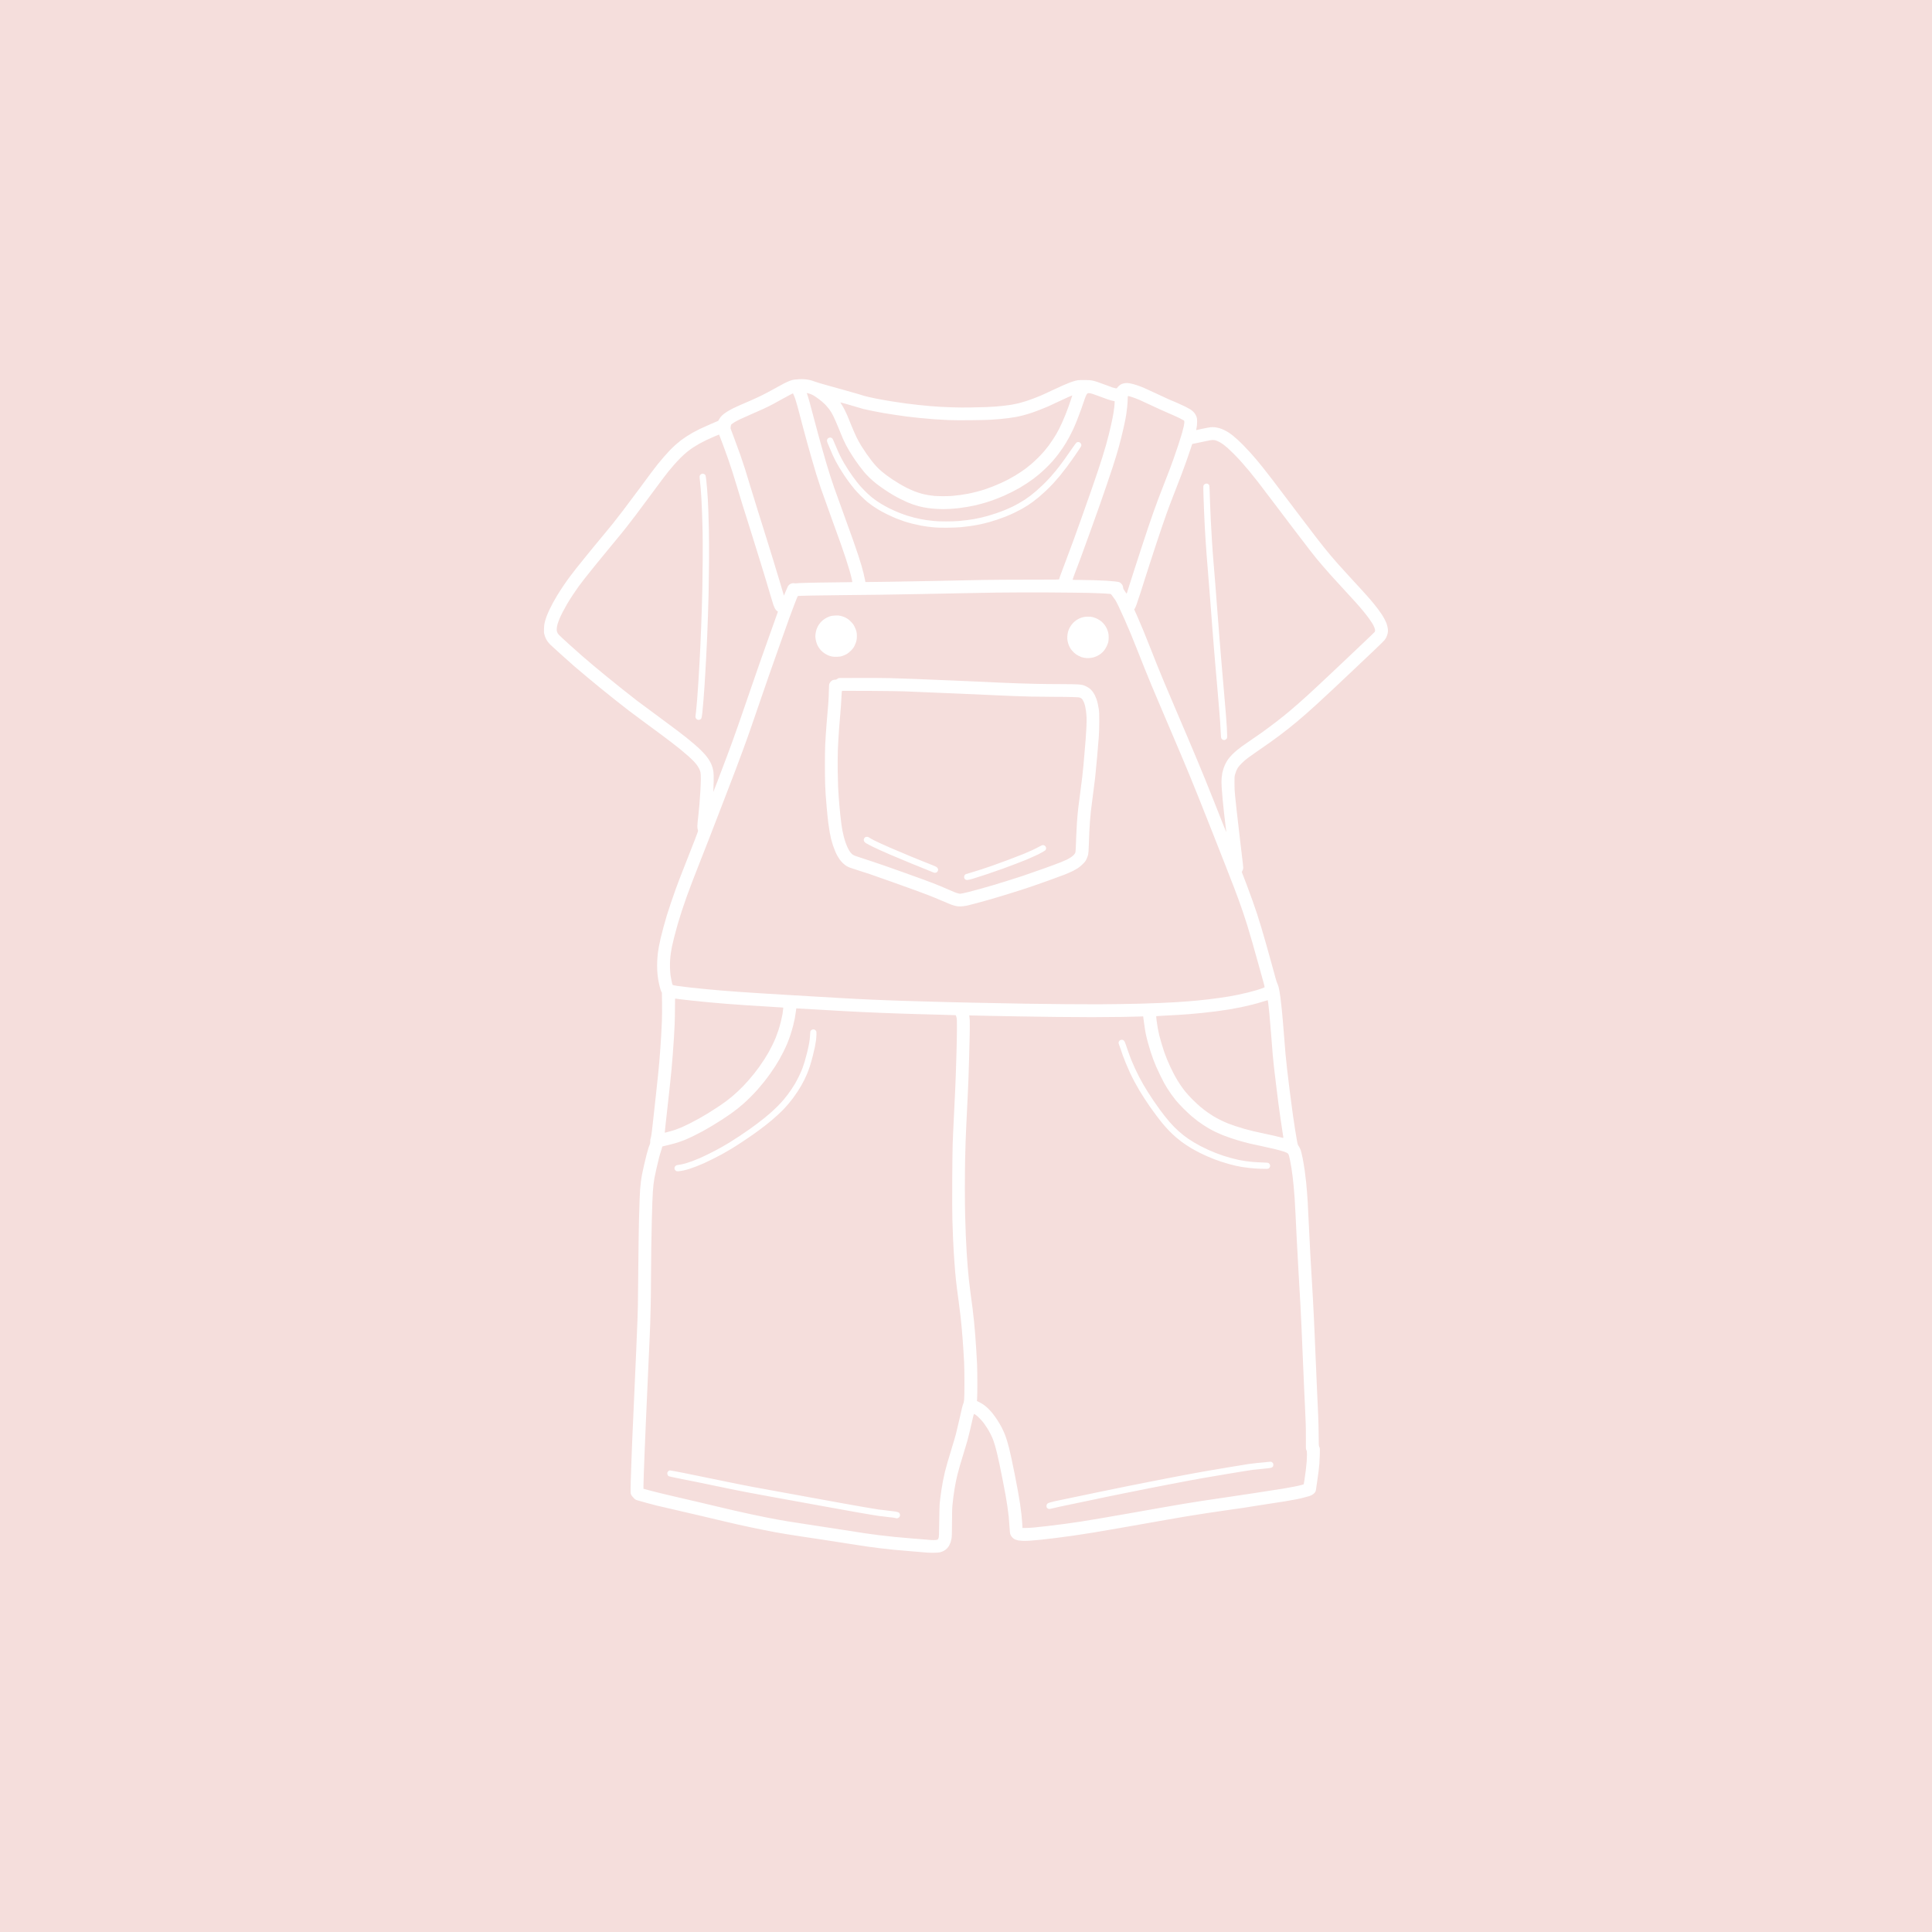 <svg xmlns="http://www.w3.org/2000/svg" xmlns:xlink="http://www.w3.org/1999/xlink" width="1000" zoomAndPan="magnify" viewBox="0 0 750 750" height="1000" preserveAspectRatio="xMidYMid meet" version="1.0"><defs><clipPath id="f083dce382"><path d="M 211.145 147.027 L 538.895 147.027 L 538.895 603 L 211.145 603 Z M 211.145 147.027 " clip-rule="nonzero"/></clipPath></defs><rect x="-75" width="900" fill="#ffffff" y="-75" height="900" fill-opacity="1"/><rect x="-75" width="900" fill="#f5dedc" y="-75" height="900" fill-opacity="1"/><g clip-path="url(#f083dce382)"><path fill="#ffffff" d="M 310.254 147.207 C 309.617 147.242 308.758 147.312 308.344 147.363 C 307.867 147.418 307.195 147.598 306.539 147.859 C 305.965 148.086 304.977 148.539 304.332 148.863 C 303.691 149.188 301.977 150.117 300.539 150.934 C 299.102 151.746 296.98 152.867 295.82 153.438 C 294.656 154.008 292.621 154.957 291.293 155.535 C 289.965 156.113 288.203 156.871 287.391 157.215 C 286.578 157.559 285.312 158.145 284.57 158.52 C 283.832 158.898 282.84 159.441 282.379 159.73 C 281.914 160.016 281.258 160.48 280.914 160.754 C 280.57 161.027 280.094 161.473 279.871 161.738 C 279.645 162.008 279.32 162.477 279.141 162.793 L 278.809 163.367 L 275.941 164.605 C 274.363 165.285 272.422 166.16 271.617 166.547 C 270.816 166.938 269.617 167.562 268.957 167.934 C 268.293 168.305 267.172 168.988 266.457 169.453 C 265.746 169.922 264.793 170.586 264.344 170.926 C 263.891 171.27 263 172.016 262.363 172.574 C 261.727 173.137 260.75 174.059 260.195 174.633 C 259.641 175.207 258.551 176.402 257.777 177.285 C 257.004 178.172 255.844 179.559 255.203 180.359 C 254.562 181.16 253.453 182.609 252.734 183.578 C 252.016 184.547 249.805 187.535 247.82 190.223 C 245.836 192.906 243.105 196.547 241.75 198.316 C 240.398 200.086 238.633 202.355 237.832 203.352 C 237.027 204.348 235.387 206.34 234.191 207.777 C 232.996 209.215 231.293 211.273 230.406 212.352 C 229.523 213.434 227.918 215.402 226.84 216.73 C 225.762 218.059 224.344 219.824 223.688 220.652 C 223.031 221.484 221.895 222.953 221.172 223.922 C 220.445 224.891 219.266 226.57 218.539 227.656 C 217.809 228.742 216.777 230.348 216.254 231.227 C 215.73 232.105 215 233.387 214.625 234.066 C 214.254 234.746 213.668 235.898 213.32 236.629 C 212.973 237.363 212.473 238.516 212.215 239.195 C 211.961 239.875 211.637 240.891 211.496 241.457 C 211.289 242.242 211.219 242.844 211.184 243.996 C 211.129 245.332 211.145 245.598 211.34 246.355 C 211.461 246.824 211.719 247.527 211.914 247.914 C 212.109 248.305 212.457 248.871 212.684 249.176 C 212.914 249.477 213.301 249.93 213.555 250.18 C 213.805 250.43 215.598 252.062 217.531 253.809 C 219.469 255.551 221.801 257.637 222.711 258.441 C 223.625 259.242 225.984 261.234 227.949 262.867 C 229.914 264.5 232.359 266.516 233.383 267.348 C 234.406 268.176 236.715 270.031 238.512 271.473 C 240.312 272.91 242.859 274.91 244.172 275.91 C 245.484 276.91 248.34 279.039 250.512 280.629 C 252.684 282.223 255.516 284.309 256.801 285.266 C 258.09 286.219 259.938 287.617 260.918 288.375 C 261.902 289.133 263.383 290.305 264.215 290.98 C 265.047 291.652 266.359 292.77 267.141 293.469 C 267.922 294.164 268.914 295.113 269.348 295.574 C 269.777 296.035 270.355 296.727 270.633 297.113 C 270.91 297.504 271.281 298.133 271.461 298.52 C 271.645 298.906 271.859 299.496 271.93 299.828 C 272.02 300.238 272.066 301.09 272.059 302.5 C 272.059 303.633 271.961 305.805 271.871 307.328 C 271.777 308.848 271.609 311.18 271.5 312.508 C 271.391 313.836 271.164 316.059 271.004 317.453 C 270.832 318.844 270.711 320.312 270.711 320.719 C 270.711 321.125 270.766 321.641 270.82 321.859 C 270.891 322.082 270.949 322.363 270.984 322.477 C 271.016 322.598 270.559 323.887 269.871 325.645 C 269.238 327.277 267.789 330.984 266.645 333.887 C 265.5 336.793 264.219 340.055 263.805 341.137 C 263.391 342.215 262.676 344.133 262.215 345.406 C 261.754 346.68 260.918 349.082 260.363 350.742 C 259.805 352.402 259.102 354.57 258.801 355.57 C 258.5 356.57 257.953 358.5 257.582 359.852 C 257.215 361.207 256.711 363.148 256.469 364.172 C 256.23 365.199 255.93 366.648 255.789 367.395 C 255.652 368.137 255.469 369.316 255.379 370.008 C 255.293 370.699 255.188 372.082 255.133 373.078 C 255.082 374.105 255.082 375.672 255.133 376.699 C 255.184 377.754 255.332 379.137 255.477 380.016 C 255.617 380.844 255.879 382.16 256.07 382.93 C 256.262 383.703 256.543 384.562 256.684 384.844 L 256.949 385.352 L 257.008 389.379 C 257.043 391.727 257.02 394.59 256.949 396.266 C 256.883 397.84 256.773 400.309 256.684 401.746 C 256.602 403.184 256.441 405.609 256.336 407.129 C 256.223 408.652 256.043 410.961 255.934 412.262 C 255.824 413.562 255.621 415.754 255.477 417.137 C 255.336 418.52 254.914 422.488 254.531 425.945 C 254.145 429.406 253.688 433.527 253.523 435.105 C 253.355 436.684 253.117 438.719 253.008 439.629 C 252.898 440.543 252.707 441.543 252.598 441.855 C 252.453 442.258 252.406 442.617 252.422 443.113 C 252.441 443.586 252.402 443.902 252.297 444.109 C 252.211 444.273 251.977 444.891 251.777 445.484 C 251.578 446.078 251.238 447.281 251.02 448.156 C 250.801 449.027 250.367 450.805 250.062 452.105 C 249.758 453.406 249.406 455.062 249.262 455.785 C 249.121 456.504 248.91 457.797 248.805 458.652 C 248.691 459.508 248.555 460.832 248.5 461.605 C 248.438 462.383 248.352 464.176 248.297 465.586 C 248.238 466.996 248.133 470.797 248.043 474.031 C 247.957 477.27 247.844 485.402 247.789 492.098 C 247.734 498.793 247.668 505.352 247.633 506.68 C 247.598 508.008 247.52 510.527 247.469 512.27 C 247.41 514.012 247.188 519.531 246.969 524.539 C 246.75 529.547 246.461 536.137 246.316 539.18 C 246.18 542.223 245.961 547.27 245.82 550.398 C 245.68 553.523 245.512 557.176 245.457 558.504 C 245.402 559.832 245.273 563.199 245.164 565.992 C 245.055 568.789 244.926 572.84 244.855 574.996 C 244.797 577.152 244.758 579.148 244.797 579.434 C 244.824 579.719 244.941 580.129 245.047 580.344 C 245.16 580.555 245.559 581.051 245.938 581.445 C 246.562 582.098 246.691 582.18 247.43 582.418 C 247.871 582.562 249.508 583.02 251.059 583.434 C 252.605 583.848 254.328 584.309 254.879 584.449 C 255.434 584.59 258.57 585.316 261.855 586.066 C 265.141 586.82 269.832 587.902 272.273 588.488 C 274.715 589.07 278.336 589.93 280.328 590.398 C 282.32 590.867 284.977 591.484 286.219 591.766 C 287.465 592.043 289.723 592.531 291.242 592.855 C 292.766 593.184 295.148 593.672 296.531 593.949 C 297.914 594.227 299.793 594.59 300.707 594.758 C 301.617 594.926 303.59 595.27 305.086 595.52 C 306.578 595.77 309.359 596.203 311.27 596.484 C 313.18 596.766 316.777 597.301 319.266 597.684 C 321.758 598.066 326.238 598.766 329.227 599.234 C 332.215 599.703 335.633 600.227 336.824 600.395 C 338.016 600.566 340.09 600.836 341.449 601 C 342.805 601.168 345.246 601.441 346.879 601.605 C 348.512 601.77 351.914 602.062 354.43 602.258 C 356.945 602.453 359.355 602.656 359.805 602.707 L 359.812 602.707 C 360.262 602.758 361.477 602.793 362.523 602.777 C 363.941 602.754 364.586 602.695 365.031 602.57 C 365.363 602.477 365.93 602.258 366.289 602.082 C 366.691 601.887 367.191 601.527 367.566 601.156 C 367.934 600.793 368.309 600.285 368.504 599.898 C 368.688 599.539 368.914 599.008 369.023 598.707 C 369.125 598.41 369.281 597.77 369.371 597.293 C 369.504 596.566 369.551 595.59 369.566 591.148 C 369.574 587.129 369.625 585.457 369.754 584.156 C 369.844 583.215 370.016 581.746 370.125 580.887 C 370.238 580.031 370.438 578.652 370.582 577.824 C 370.719 577 370.945 575.75 371.09 575.055 C 371.23 574.359 371.5 573.16 371.695 572.391 C 371.887 571.621 372.285 570.133 372.59 569.074 C 372.895 568.02 373.594 565.707 374.141 563.934 C 374.688 562.164 375.316 560.078 375.535 559.301 C 375.754 558.527 376.25 556.531 376.641 554.875 C 377.027 553.215 377.492 551.191 377.672 550.379 C 377.855 549.562 378.059 548.895 378.113 548.895 C 378.172 548.895 378.473 549.055 378.773 549.254 C 379.082 549.457 379.758 550.062 380.285 550.594 C 380.816 551.121 381.562 551.988 381.957 552.512 C 382.348 553.039 382.969 553.961 383.34 554.562 C 383.711 555.164 384.277 556.18 384.598 556.824 C 384.918 557.469 385.348 558.426 385.543 558.949 C 385.742 559.477 386.082 560.535 386.305 561.312 C 386.531 562.086 386.875 563.406 387.074 564.238 C 387.277 565.066 387.699 566.988 388.023 568.512 C 388.344 570.031 388.93 572.93 389.32 574.949 C 389.711 576.969 390.195 579.5 390.391 580.574 C 390.586 581.652 390.902 583.625 391.094 584.957 C 391.285 586.285 391.5 588.035 391.594 588.836 C 391.676 589.641 391.812 591.383 391.883 592.711 C 392.004 594.738 392.066 595.219 392.254 595.723 C 392.414 596.156 392.645 596.492 393.047 596.895 C 393.449 597.297 393.777 597.516 394.207 597.676 C 394.535 597.797 395.023 597.945 395.289 597.996 C 395.555 598.047 396.305 598.117 396.957 598.152 C 397.609 598.188 398.902 598.16 399.844 598.094 C 400.785 598.031 402.621 597.871 403.922 597.734 C 405.223 597.598 407.938 597.281 409.961 597.031 C 411.98 596.781 415.055 596.363 416.797 596.113 C 418.539 595.867 421.738 595.375 423.898 595.023 C 426.055 594.668 430.809 593.855 434.461 593.219 C 438.113 592.578 442.637 591.785 444.516 591.453 C 446.398 591.121 449.992 590.484 452.508 590.039 C 455.02 589.59 458.441 589.008 460.105 588.73 C 461.77 588.453 465.457 587.863 468.309 587.422 C 471.156 586.984 475.461 586.355 477.867 586.02 C 480.273 585.684 482.539 585.363 482.898 585.309 C 483.258 585.25 485.211 584.934 487.238 584.605 C 489.27 584.273 492.195 583.82 493.734 583.602 C 495.277 583.379 497.645 583.012 498.992 582.789 C 500.344 582.566 502.332 582.207 503.422 581.992 C 504.512 581.773 505.965 581.43 506.652 581.23 C 507.336 581.027 508.082 580.824 508.301 580.77 C 508.516 580.719 508.973 580.52 509.324 580.324 C 509.676 580.125 510.113 579.789 510.297 579.57 C 510.484 579.355 510.684 579.004 510.758 578.793 C 510.828 578.578 510.883 578.277 510.883 578.129 C 510.883 577.98 511.039 576.887 511.234 575.699 C 511.43 574.512 511.688 572.625 511.828 571.504 C 511.965 570.387 512.125 568.922 512.18 568.258 C 512.234 567.594 512.312 565.969 512.348 564.637 C 512.402 562.25 512.406 562.219 512.172 561.723 C 511.93 561.223 511.926 561.176 511.906 557.137 C 511.887 554.895 511.812 551.508 511.723 549.598 C 511.633 547.688 511.426 543.188 511.266 539.59 C 511.102 535.992 510.863 530.285 510.719 526.91 C 510.582 523.535 510.41 519.664 510.355 518.309 C 510.301 516.949 510.164 513.961 510.055 511.664 C 509.945 509.367 509.762 505.863 509.656 503.871 C 509.543 501.879 509.289 497.578 509.098 494.312 C 508.906 491.047 508.703 487.586 508.648 486.617 C 508.594 485.648 508.363 481.113 508.145 476.551 C 507.926 471.984 507.699 467.461 507.645 466.492 C 507.586 465.523 507.473 463.867 507.383 462.816 C 507.301 461.766 507.137 459.98 507.031 458.848 C 506.918 457.711 506.668 455.676 506.477 454.32 C 506.281 452.965 505.93 450.848 505.684 449.617 C 505.438 448.391 505.105 447.016 504.965 446.555 C 504.809 446.098 504.469 445.406 504.211 445.016 C 503.758 444.328 503.738 444.258 503.434 442.547 C 503.258 441.578 502.961 439.816 502.77 438.625 C 502.578 437.438 502.168 434.691 501.863 432.52 C 501.555 430.352 501.012 426.227 500.652 423.359 C 500.293 420.496 499.84 416.77 499.648 415.078 C 499.453 413.391 499.188 410.746 499.043 409.199 C 498.902 407.648 498.602 403.957 498.379 400.996 C 498.156 398.035 497.82 394.102 497.629 392.246 C 497.438 390.391 497.18 388.168 497.07 387.309 C 496.957 386.453 496.781 385.371 496.711 384.902 C 496.629 384.43 496.477 383.676 496.371 383.234 C 496.262 382.789 496.035 382.16 495.871 381.828 C 495.711 381.496 495.438 380.68 495.258 380.016 C 495.086 379.352 494.316 376.547 493.543 373.781 C 492.77 371.016 491.793 367.531 491.375 366.035 C 490.957 364.543 490.195 361.91 489.68 360.195 C 489.164 358.477 488.398 356.012 487.973 354.711 C 487.547 353.414 486.727 351.039 486.156 349.438 C 485.586 347.832 484.605 345.156 483.973 343.496 C 483.34 341.836 482.652 340.039 482.441 339.496 L 482.062 338.512 L 482.344 337.945 C 482.543 337.559 482.621 337.23 482.625 336.871 C 482.629 336.59 482.422 334.656 482.16 332.582 C 481.895 330.504 481.539 327.535 481.379 325.988 C 481.211 324.438 480.895 321.699 480.676 319.902 C 480.457 318.102 480.145 315.383 479.984 313.863 C 479.82 312.34 479.582 310.086 479.457 308.84 C 479.281 307.172 479.223 305.902 479.223 304.012 C 479.219 301.68 479.238 301.375 479.438 300.664 C 479.559 300.238 479.762 299.613 479.906 299.281 C 480.039 298.945 480.305 298.406 480.492 298.09 C 480.676 297.773 481.348 296.996 481.984 296.355 C 482.621 295.715 483.68 294.785 484.344 294.285 C 485.008 293.785 486.801 292.52 488.324 291.477 C 489.844 290.434 491.938 288.977 492.977 288.238 C 494.016 287.5 495.715 286.258 496.75 285.48 C 497.785 284.699 499.41 283.449 500.352 282.699 C 501.289 281.949 502.738 280.762 503.57 280.066 C 504.398 279.371 505.797 278.18 506.68 277.41 C 507.566 276.645 509.445 274.961 510.855 273.676 C 512.266 272.391 515.371 269.52 517.75 267.289 C 520.129 265.055 523.773 261.613 525.848 259.641 C 527.922 257.668 531.293 254.484 533.328 252.559 C 535.363 250.633 537.211 248.824 537.434 248.539 C 537.66 248.258 537.992 247.727 538.176 247.359 C 538.359 246.992 538.594 246.336 538.684 245.898 C 538.805 245.352 538.828 244.891 538.789 244.445 C 538.758 244.082 538.664 243.496 538.574 243.137 C 538.496 242.777 538.332 242.238 538.227 241.938 C 538.113 241.633 537.793 240.953 537.523 240.426 C 537.25 239.898 536.73 239.02 536.363 238.465 C 535.992 237.91 535.355 237 534.938 236.445 C 534.52 235.891 533.844 235.031 533.445 234.535 C 533.047 234.035 532.293 233.133 531.766 232.523 C 531.242 231.914 530.008 230.527 529.016 229.441 C 528.027 228.359 525.781 225.922 524.031 224.02 C 522.285 222.113 520.23 219.852 519.469 218.996 C 518.703 218.137 517.457 216.699 516.695 215.805 C 515.938 214.91 514.711 213.422 513.965 212.488 C 513.223 211.559 511.93 209.91 511.098 208.832 C 510.27 207.754 507.715 204.395 505.422 201.379 C 503.129 198.363 500.102 194.367 498.691 192.492 C 497.281 190.621 495.07 187.703 493.773 186.008 C 492.48 184.312 490.789 182.16 490.031 181.219 C 489.27 180.277 488.188 178.957 487.621 178.293 C 487.055 177.629 486.047 176.473 485.379 175.727 C 484.707 174.98 483.57 173.77 482.852 173.035 C 482.133 172.297 481.023 171.219 480.383 170.645 C 479.742 170.07 478.906 169.344 478.52 169.035 C 478.133 168.727 477.473 168.25 477.059 167.973 C 476.641 167.695 475.855 167.246 475.301 166.977 C 474.746 166.707 473.898 166.367 473.41 166.227 C 472.922 166.086 472.117 165.926 471.625 165.863 C 470.984 165.789 470.465 165.789 469.84 165.863 C 469.355 165.926 467.922 166.191 466.648 166.469 C 465.379 166.746 464.332 166.977 464.328 166.977 C 464.324 166.977 464.414 166.531 464.523 165.992 C 464.652 165.332 464.715 164.605 464.719 163.758 C 464.719 162.711 464.691 162.391 464.504 161.855 C 464.379 161.504 464.129 160.988 463.949 160.707 C 463.766 160.422 463.379 159.969 463.098 159.711 C 462.82 159.449 462.352 159.09 462.055 158.902 C 461.762 158.711 460.84 158.215 460.008 157.797 C 459.176 157.383 457.781 156.738 456.895 156.363 C 456.012 155.992 454.648 155.418 453.871 155.086 C 453.098 154.754 450.809 153.691 448.789 152.738 C 446.77 151.781 444.559 150.762 443.863 150.473 C 443.172 150.184 441.945 149.734 441.145 149.469 C 440.34 149.203 439.199 148.902 438.598 148.805 C 437.672 148.656 437.375 148.648 436.695 148.746 C 436.254 148.812 435.66 148.969 435.379 149.098 C 435.094 149.23 434.633 149.551 434.355 149.801 C 434.078 150.051 433.773 150.383 433.699 150.531 C 433.57 150.777 433.516 150.797 433.145 150.746 C 432.922 150.715 432.355 150.57 431.887 150.426 C 431.418 150.277 430.199 149.824 429.176 149.422 C 428.152 149.02 426.684 148.488 425.906 148.238 C 425.133 147.992 424.18 147.738 423.789 147.676 C 423.402 147.609 422.586 147.547 421.977 147.547 C 421.367 147.547 420.328 147.539 419.664 147.539 C 418.68 147.531 418.277 147.586 417.5 147.793 C 416.973 147.93 416.09 148.207 415.539 148.414 C 414.984 148.621 413.766 149.125 412.828 149.527 C 411.887 149.93 409.875 150.848 408.359 151.574 C 406.844 152.305 404.914 153.191 404.078 153.547 C 403.242 153.898 401.902 154.434 401.102 154.734 C 400.301 155.039 399.059 155.469 398.344 155.703 C 397.625 155.934 396.426 156.281 395.688 156.473 C 394.953 156.66 393.703 156.922 392.918 157.059 C 392.133 157.191 390.676 157.406 389.68 157.516 C 388.684 157.629 387.312 157.762 386.617 157.816 C 385.926 157.875 384.289 157.969 382.988 158.023 C 381.688 158.078 378.91 158.145 376.805 158.18 C 374.539 158.219 371.652 158.199 369.715 158.129 C 367.918 158.066 365.723 157.973 364.836 157.914 C 363.953 157.859 362.391 157.746 361.363 157.664 C 360.34 157.578 358.215 157.379 356.645 157.215 C 355.074 157.051 352.785 156.773 351.562 156.609 C 350.34 156.445 347.891 156.078 346.121 155.801 C 344.348 155.52 341.551 155.027 339.906 154.695 C 338.262 154.367 336.227 153.898 335.383 153.652 C 334.539 153.406 333.578 153.105 333.246 152.988 C 332.914 152.875 330.426 152.168 327.715 151.418 C 325.004 150.672 321.512 149.695 319.961 149.254 C 318.41 148.812 316.742 148.305 316.242 148.113 C 315.746 147.922 314.973 147.668 314.535 147.559 C 314.098 147.445 313.215 147.305 312.574 147.246 C 311.934 147.184 310.895 147.168 310.254 147.207 Z M 313.172 152.543 C 313.172 152.52 313.605 152.641 314.137 152.793 C 314.73 152.969 315.398 153.258 315.871 153.547 C 316.297 153.801 317.23 154.441 317.949 154.98 C 318.668 155.516 319.668 156.367 320.176 156.871 C 320.68 157.379 321.457 158.289 321.91 158.891 C 322.512 159.688 322.969 160.449 323.578 161.691 C 324.039 162.633 324.926 164.676 325.547 166.227 C 326.168 167.773 326.926 169.602 327.227 170.293 C 327.527 170.984 328.059 172.098 328.406 172.762 C 328.754 173.426 329.371 174.516 329.773 175.18 C 330.172 175.844 330.922 177.023 331.441 177.805 C 331.957 178.582 332.91 179.938 333.566 180.816 C 334.223 181.699 335.109 182.828 335.527 183.324 C 335.945 183.824 336.828 184.766 337.496 185.41 C 338.164 186.059 339.316 187.07 340.051 187.656 C 340.789 188.242 342.188 189.254 343.156 189.91 C 344.121 190.562 345.59 191.508 346.422 192.004 C 347.254 192.504 348.66 193.27 349.543 193.711 C 350.426 194.156 351.652 194.73 352.254 194.992 C 352.859 195.25 353.871 195.637 354.508 195.859 C 355.148 196.078 356.109 196.375 356.645 196.512 C 357.18 196.648 357.957 196.824 358.359 196.91 C 358.766 197 359.711 197.156 360.457 197.262 C 361.203 197.371 362.781 197.512 363.961 197.574 C 365.578 197.664 366.641 197.66 368.328 197.574 C 369.559 197.512 371.301 197.375 372.203 197.262 C 373.102 197.152 374.625 196.918 375.578 196.758 C 376.527 196.594 377.828 196.344 378.465 196.199 C 379.102 196.055 380.348 195.742 381.234 195.496 C 382.121 195.254 383.566 194.805 384.453 194.504 C 385.34 194.203 386.629 193.734 387.32 193.461 C 388.012 193.184 389.125 192.715 389.789 192.426 C 390.453 192.137 391.746 191.531 392.664 191.07 C 393.586 190.609 394.938 189.887 395.68 189.461 C 396.422 189.035 397.742 188.211 398.617 187.637 C 399.488 187.062 400.664 186.25 401.23 185.82 C 401.797 185.395 402.793 184.594 403.445 184.047 C 404.098 183.5 405.27 182.43 406.047 181.676 C 406.828 180.922 407.988 179.723 408.625 179.004 C 409.258 178.285 410.246 177.07 410.816 176.312 C 411.391 175.555 412.164 174.461 412.543 173.895 C 412.926 173.324 413.508 172.406 413.844 171.855 C 414.176 171.301 414.777 170.246 415.168 169.512 C 415.562 168.781 416.184 167.543 416.555 166.754 C 416.922 165.965 417.602 164.387 418.055 163.25 C 418.512 162.117 419.293 160.039 419.793 158.629 C 420.289 157.215 420.887 155.473 421.129 154.754 C 421.391 153.973 421.691 153.293 421.879 153.047 C 422.148 152.695 422.246 152.637 422.641 152.609 C 422.941 152.59 423.469 152.699 424.238 152.941 C 424.867 153.137 426.09 153.578 426.953 153.918 C 427.812 154.254 429.152 154.742 429.926 155.008 C 430.699 155.277 431.641 155.551 432.012 155.613 L 432.695 155.73 L 432.695 156.246 C 432.695 156.531 432.641 157.375 432.551 158.121 C 432.465 158.867 432.328 159.887 432.238 160.383 C 432.148 160.883 432.004 161.719 431.895 162.246 C 431.793 162.773 431.539 163.957 431.34 164.871 C 431.141 165.781 430.73 167.496 430.434 168.684 C 430.133 169.875 429.625 171.809 429.293 172.977 C 428.961 174.145 428.328 176.242 427.887 177.648 C 427.441 179.055 426.633 181.547 426.082 183.18 C 425.531 184.812 424.418 188.062 423.605 190.414 C 422.789 192.77 421.137 197.457 419.926 200.832 C 418.719 204.207 417.281 208.215 416.727 209.738 C 416.176 211.262 414.875 214.746 413.84 217.484 C 412.805 220.223 411.785 222.949 411.566 223.551 C 411.355 224.148 411.18 224.73 411.18 224.836 C 411.18 225.027 410.934 225.023 399.426 225.023 C 392.965 225.023 385.121 225.074 381.992 225.129 C 378.867 225.184 374.504 225.27 372.289 225.324 C 370.074 225.379 364.461 225.496 359.812 225.578 C 355.164 225.664 348.648 225.777 345.328 225.832 L 345.32 225.832 C 342 225.887 338.531 225.93 337.613 225.93 L 335.945 225.93 L 335.762 224.953 C 335.66 224.414 335.426 223.359 335.242 222.613 C 335.062 221.867 334.711 220.535 334.453 219.648 C 334.199 218.762 333.621 216.926 333.176 215.57 C 332.73 214.215 331.801 211.5 331.109 209.535 C 330.418 207.57 328.695 202.793 327.285 198.922 C 325.871 195.047 324.332 190.766 323.859 189.41 C 323.391 188.055 322.691 185.977 322.309 184.789 C 321.926 183.598 321.273 181.488 320.867 180.105 C 320.461 178.723 319.789 176.395 319.375 174.926 C 318.957 173.461 318.191 170.699 317.668 168.793 C 317.141 166.883 316.246 163.547 315.688 161.387 C 315.125 159.23 314.422 156.59 314.117 155.516 C 313.809 154.441 313.473 153.336 313.363 153.066 C 313.262 152.801 313.172 152.562 313.172 152.543 Z M 307.824 152.695 L 308.098 153.273 C 308.25 153.59 308.551 154.363 308.762 155 C 308.973 155.637 309.328 156.828 309.551 157.641 C 309.777 158.457 310.164 159.926 310.422 160.91 C 310.676 161.895 311.266 164.152 311.738 165.922 C 312.207 167.695 312.973 170.516 313.445 172.207 C 313.914 173.895 314.707 176.703 315.211 178.449 C 315.711 180.191 316.473 182.773 316.906 184.184 C 317.34 185.594 318.109 187.957 318.613 189.441 C 319.117 190.922 320.852 195.789 322.477 200.258 C 324.102 204.723 325.883 209.664 326.438 211.242 C 326.988 212.816 327.879 215.422 328.406 217.023 C 328.934 218.629 329.586 220.738 329.859 221.707 C 330.133 222.676 330.496 224.02 330.641 224.703 C 330.785 225.383 330.891 225.961 330.875 225.98 C 330.855 226 327.762 226.043 323.996 226.078 C 320.234 226.109 315.387 226.191 313.23 226.254 C 311.07 226.312 309.219 226.391 309.094 226.438 C 308.977 226.48 308.688 226.48 308.449 226.43 C 308.16 226.363 307.84 226.363 307.473 226.438 C 307.152 226.504 306.77 226.684 306.52 226.875 C 306.285 227.055 305.992 227.379 305.863 227.598 C 305.742 227.816 305.355 228.699 305.016 229.559 L 305.008 229.559 C 304.668 230.418 304.379 231.133 304.363 231.148 C 304.363 231.168 304.332 231.145 304.293 231.102 C 304.27 231.055 304.102 230.52 303.926 229.91 C 303.75 229.301 303.172 227.352 302.645 225.578 C 302.121 223.809 300.945 219.957 300.043 217.023 C 299.137 214.094 297.773 209.684 297 207.223 C 296.227 204.758 294.895 200.5 294.035 197.762 C 293.176 195.023 291.914 190.949 291.242 188.707 C 290.57 186.469 289.641 183.414 289.168 181.922 C 288.691 180.426 287.895 178.043 287.402 176.633 C 286.906 175.223 285.844 172.32 285.039 170.176 L 283.586 166.273 L 283.656 165.613 C 283.711 165.078 283.773 164.895 283.988 164.695 C 284.133 164.559 284.617 164.219 285.059 163.945 C 285.504 163.668 286.406 163.176 287.07 162.852 C 287.734 162.523 289.609 161.688 291.234 160.988 C 292.859 160.289 295.168 159.266 296.363 158.715 C 297.559 158.164 299.262 157.32 300.148 156.844 C 301.035 156.367 302.555 155.531 303.523 154.98 C 304.492 154.43 305.859 153.684 306.559 153.332 Z M 416.262 153.496 C 416.281 153.496 416.047 154.207 415.754 155.078 C 415.461 155.949 414.988 157.316 414.699 158.121 C 414.41 158.922 413.906 160.25 413.578 161.066 C 413.254 161.883 412.684 163.215 412.32 164.031 C 411.957 164.848 411.41 165.996 411.102 166.578 C 410.793 167.156 410.34 167.996 410.086 168.441 C 409.836 168.883 409.246 169.828 408.781 170.547 C 408.312 171.266 407.559 172.355 407.102 172.965 C 406.648 173.578 405.852 174.574 405.336 175.18 C 404.82 175.785 403.715 176.965 402.879 177.793 C 402.039 178.625 400.84 179.734 400.207 180.262 C 399.57 180.789 398.688 181.5 398.246 181.832 C 397.805 182.168 396.898 182.805 396.234 183.246 C 395.574 183.691 394.578 184.32 394.023 184.652 C 393.469 184.984 392.379 185.602 391.602 186.016 C 390.828 186.434 389.473 187.102 388.59 187.5 C 387.707 187.898 386.254 188.52 385.352 188.875 C 384.449 189.23 383.086 189.727 382.328 189.977 C 381.566 190.23 380.082 190.652 379.031 190.922 C 377.98 191.195 376.531 191.527 375.812 191.664 C 375.094 191.801 373.688 192.035 372.691 192.172 C 371.695 192.309 370.273 192.465 369.531 192.523 C 368.785 192.582 367.148 192.629 365.902 192.621 C 364.652 192.613 363.207 192.562 362.684 192.512 C 362.156 192.465 361.16 192.332 360.469 192.219 C 359.777 192.109 358.605 191.859 357.863 191.664 C 357.121 191.469 355.871 191.066 355.094 190.758 C 354.312 190.449 353 189.867 352.168 189.461 C 351.336 189.051 350.004 188.32 349.203 187.84 C 348.402 187.363 347.133 186.566 346.383 186.066 C 345.637 185.566 344.598 184.84 344.07 184.445 C 343.547 184.055 342.656 183.344 342.102 182.867 C 341.547 182.391 340.68 181.551 340.172 181.004 C 339.66 180.457 338.855 179.504 338.387 178.898 C 337.914 178.289 337.023 177.082 336.414 176.215 C 335.809 175.348 334.883 173.953 334.355 173.102 C 333.832 172.254 332.996 170.742 332.504 169.746 C 332.008 168.75 331.113 166.684 330.504 165.164 C 329.895 163.641 329.16 161.855 328.875 161.191 C 328.59 160.527 328.086 159.461 327.754 158.824 C 327.418 158.188 326.93 157.34 326.66 156.941 C 326.391 156.539 326.207 156.207 326.262 156.207 C 326.309 156.207 327.336 156.488 328.543 156.824 C 329.75 157.156 331.516 157.672 332.473 157.973 C 333.434 158.277 334.66 158.637 335.195 158.773 C 335.73 158.91 337.297 159.246 338.676 159.523 C 340.059 159.805 341.988 160.172 342.961 160.336 C 343.93 160.5 345.898 160.809 347.34 161.027 C 348.777 161.246 350.855 161.547 351.961 161.691 C 353.07 161.832 355.297 162.082 356.906 162.246 C 358.516 162.41 361.047 162.633 362.535 162.742 C 364.023 162.855 366.539 163 368.113 163.066 C 369.953 163.141 373.039 163.16 376.719 163.125 C 379.871 163.094 383.293 163.02 384.316 162.957 C 385.34 162.898 386.965 162.781 387.934 162.695 C 388.902 162.609 390.414 162.445 391.301 162.336 C 392.188 162.223 393.527 162.023 394.273 161.887 C 395.023 161.75 396.336 161.457 397.191 161.23 C 398.051 161.008 399.484 160.586 400.383 160.285 C 401.281 159.988 402.863 159.398 403.902 158.988 C 404.941 158.578 406.266 158.039 406.848 157.789 C 407.43 157.539 409.133 156.746 410.633 156.023 C 412.133 155.301 414.004 154.438 414.789 154.102 C 415.574 153.766 416.242 153.496 416.262 153.496 Z M 437.895 153.77 C 437.945 153.73 438.027 153.742 438.18 153.77 C 438.352 153.805 439.016 154 439.652 154.211 C 440.289 154.418 441.484 154.875 442.312 155.234 C 443.145 155.59 445.293 156.582 447.094 157.438 C 448.891 158.293 451.727 159.578 453.383 160.285 C 455.043 160.992 457.027 161.887 457.805 162.277 C 458.578 162.664 459.348 163.066 459.492 163.172 C 459.73 163.34 459.762 163.441 459.762 163.855 C 459.762 164.121 459.676 164.781 459.57 165.328 C 459.457 165.875 459.156 167.062 458.906 167.973 C 458.652 168.883 458.008 170.949 457.48 172.555 C 456.953 174.164 456.059 176.762 455.492 178.34 C 454.922 179.918 454.207 181.867 453.902 182.672 C 453.598 183.473 452.684 185.824 451.871 187.898 C 451.059 189.973 450.023 192.672 449.562 193.887 C 449.102 195.105 448.293 197.328 447.766 198.824 C 447.238 200.316 446.379 202.805 445.855 204.355 C 445.328 205.902 444.195 209.324 443.336 211.953 C 442.477 214.582 441.328 218.129 440.773 219.844 C 440.219 221.559 439.363 224.215 438.879 225.734 C 438.398 227.258 437.863 228.941 437.699 229.48 L 437.711 229.48 C 437.543 230.02 437.375 230.457 437.34 230.457 C 437.301 230.457 437.219 230.359 437.164 230.23 C 437.105 230.105 436.832 229.695 436.559 229.336 C 436.145 228.781 436.059 228.59 436.004 228.125 C 435.969 227.82 435.844 227.391 435.738 227.168 C 435.629 226.949 435.359 226.617 435.152 226.438 C 434.945 226.258 434.648 226.051 434.469 225.98 C 434.301 225.906 433.457 225.781 432.598 225.695 C 431.742 225.609 430.32 225.488 429.438 225.434 C 428.551 225.375 426.398 225.285 424.656 225.227 C 422.914 225.172 420.352 225.129 418.961 225.129 C 417.574 225.129 416.422 225.102 416.387 225.07 C 416.355 225.043 416.723 223.965 417.207 222.684 C 417.691 221.398 418.691 218.766 419.422 216.828 C 420.148 214.895 421.922 210.023 423.359 206.012 C 424.801 202 426.438 197.426 426.988 195.848 C 427.539 194.273 428.73 190.832 429.633 188.203 C 430.535 185.574 431.613 182.363 432.031 181.062 C 432.449 179.762 433.012 177.945 433.289 177.035 C 433.566 176.121 434.004 174.637 434.258 173.738 C 434.508 172.836 434.961 171.113 435.262 169.914 C 435.559 168.711 435.988 166.918 436.207 165.922 C 436.426 164.926 436.715 163.637 436.82 163.055 C 436.938 162.477 437.125 161.426 437.23 160.734 C 437.344 160.043 437.492 158.758 437.582 157.875 C 437.672 156.996 437.746 155.863 437.75 155.359 C 437.75 154.855 437.762 154.285 437.797 154.082 C 437.828 153.906 437.848 153.812 437.895 153.77 Z M 279.129 168.703 C 279.148 168.719 279.301 169.102 279.48 169.543 C 279.656 169.984 280.234 171.496 280.758 172.906 C 281.285 174.32 282.113 176.617 282.602 178.008 C 283.09 179.402 283.848 181.668 284.289 183.043 C 284.73 184.414 285.648 187.375 286.316 189.617 C 286.988 191.855 287.828 194.637 288.191 195.801 C 288.551 196.961 289.484 199.91 290.25 202.344 C 291.016 204.781 292.109 208.285 292.688 210.137 C 293.266 211.992 294.398 215.633 295.203 218.234 C 296.008 220.836 297 224.098 297.418 225.48 C 297.836 226.863 298.562 229.312 299.039 230.926 C 299.508 232.535 300.027 234.254 300.207 234.746 C 300.379 235.242 300.664 235.91 300.84 236.238 C 301.043 236.621 301.305 236.949 301.574 237.137 L 301.992 237.43 L 301.816 237.945 C 301.719 238.23 300.426 241.855 298.949 246.004 C 297.473 250.152 295.691 255.16 295 257.125 C 294.309 259.09 292.438 264.492 290.844 269.141 C 289.25 273.789 287.336 279.34 286.59 281.469 C 285.844 283.602 284.863 286.352 284.414 287.586 C 283.969 288.816 282.91 291.691 282.055 293.973 C 281.203 296.258 279.699 300.207 278.719 302.754 L 278.738 302.754 C 277.762 305.297 276.941 307.398 276.906 307.426 C 276.883 307.453 276.891 307.211 276.926 306.879 C 276.961 306.547 277.008 305.016 277.043 303.484 C 277.078 301.477 277.062 300.445 276.973 299.77 C 276.902 299.25 276.738 298.457 276.613 298.012 C 276.484 297.566 276.223 296.863 276.035 296.453 C 275.848 296.039 275.453 295.324 275.148 294.852 C 274.848 294.383 274.25 293.586 273.832 293.086 C 273.414 292.59 272.559 291.688 271.93 291.078 C 271.301 290.465 270.133 289.406 269.336 288.727 C 268.539 288.043 267.25 286.977 266.469 286.355 C 265.688 285.738 264.164 284.559 263.082 283.73 C 262.004 282.906 258.441 280.254 255.164 277.84 C 251.887 275.43 248.285 272.762 247.164 271.91 C 246.043 271.059 243.297 268.895 241.059 267.102 C 238.824 265.309 236.113 263.113 235.031 262.227 C 233.945 261.336 231.875 259.629 230.438 258.43 C 229 257.23 227.035 255.555 226.066 254.703 C 225.098 253.855 222.758 251.777 220.879 250.082 C 218.996 248.387 217.227 246.73 216.938 246.414 C 216.555 245.992 216.371 245.684 216.246 245.273 C 216.121 244.852 216.086 244.508 216.137 243.926 C 216.176 243.496 216.309 242.75 216.449 242.27 C 216.59 241.785 216.91 240.891 217.164 240.277 C 217.41 239.664 217.992 238.441 218.449 237.559 C 218.906 236.672 219.68 235.266 220.168 234.438 C 220.652 233.605 221.648 232.02 222.379 230.914 C 223.113 229.809 224.16 228.289 224.711 227.539 C 225.262 226.789 226.305 225.426 227.016 224.516 C 227.723 223.605 229.664 221.188 231.324 219.141 C 232.988 217.094 235.766 213.703 237.508 211.602 C 239.25 209.5 240.953 207.434 241.293 207.016 C 241.633 206.602 242.57 205.426 243.371 204.402 C 244.172 203.379 245.707 201.391 246.773 199.984 C 247.844 198.578 250.18 195.43 251.984 192.992 C 253.785 190.551 255.977 187.609 256.84 186.445 C 257.707 185.285 258.848 183.793 259.379 183.141 C 259.91 182.484 260.926 181.289 261.629 180.477 C 262.336 179.664 263.531 178.387 264.285 177.637 C 265.035 176.891 266.141 175.887 266.742 175.406 C 267.34 174.922 268.336 174.195 268.965 173.777 C 269.594 173.359 270.688 172.691 271.395 172.293 C 272.102 171.895 273.344 171.254 274.145 170.867 C 274.949 170.484 276.391 169.836 277.355 169.426 C 278.312 169.016 279.113 168.688 279.129 168.703 Z M 470.719 170.801 C 471.012 170.801 471.473 170.848 471.73 170.906 C 471.992 170.969 472.613 171.215 473.117 171.453 C 473.617 171.695 474.402 172.172 474.852 172.508 C 475.309 172.844 476.098 173.488 476.609 173.941 C 477.121 174.395 478.207 175.438 479.039 176.273 C 479.867 177.109 481.133 178.457 481.848 179.258 C 482.562 180.059 483.922 181.633 484.871 182.77 C 485.816 183.902 487.434 185.918 488.461 187.246 C 489.488 188.574 492.156 192.09 494.391 195.051 C 496.625 198.008 500.461 203.078 502.926 206.316 C 505.387 209.551 507.969 212.922 508.66 213.805 C 509.352 214.691 510.387 216.008 510.973 216.723 C 511.559 217.438 512.723 218.812 513.559 219.785 C 514.391 220.758 515.75 222.305 516.57 223.219 C 517.391 224.133 519.559 226.508 521.391 228.496 C 523.219 230.484 525.438 232.898 526.316 233.871 C 527.195 234.844 528.512 236.375 529.242 237.266 C 529.973 238.156 530.965 239.426 531.445 240.094 C 531.926 240.762 532.523 241.652 532.773 242.074 C 533.023 242.492 533.332 243.121 533.473 243.457 C 533.609 243.797 533.762 244.277 533.797 244.539 C 533.832 244.898 533.797 245.09 533.668 245.293 C 533.57 245.441 532.012 246.949 530.207 248.648 C 528.402 250.348 525.484 253.125 523.711 254.812 C 521.938 256.5 518.992 259.281 517.164 260.996 C 515.34 262.711 512.832 265.07 511.586 266.234 C 510.34 267.398 508.527 269.074 507.559 269.961 C 506.59 270.844 504.891 272.355 503.785 273.324 C 502.676 274.293 501.23 275.539 500.566 276.094 C 499.902 276.648 498.883 277.484 498.301 277.957 C 497.719 278.43 496.453 279.422 495.484 280.172 C 494.516 280.922 493.047 282.031 492.215 282.641 C 491.387 283.25 490.168 284.141 489.504 284.609 C 488.84 285.082 487.117 286.266 485.68 287.254 C 484.242 288.242 482.656 289.344 482.16 289.703 C 481.66 290.059 480.797 290.727 480.238 291.184 C 479.68 291.641 478.82 292.426 478.324 292.922 C 477.832 293.418 477.164 294.184 476.844 294.629 C 476.523 295.07 476.043 295.855 475.781 296.375 C 475.52 296.891 475.168 297.75 474.988 298.277 C 474.816 298.801 474.602 299.566 474.512 299.984 C 474.426 300.398 474.309 301.316 474.238 302.031 C 474.152 303.02 474.156 303.844 474.246 305.504 C 474.312 306.699 474.477 308.832 474.617 310.242 C 474.754 311.656 475.004 314.035 475.164 315.531 C 475.332 317.023 475.605 319.328 475.77 320.652 L 475.777 320.652 C 475.941 321.973 476.066 323.066 476.051 323.078 C 476.035 323.094 475.438 321.629 474.727 319.82 C 474.012 318.016 472.426 313.996 471.195 310.898 C 469.965 307.797 468.336 303.75 467.574 301.895 C 466.812 300.039 465.797 297.574 465.312 296.414 C 464.828 295.25 463.953 293.164 463.371 291.781 C 462.789 290.395 461.605 287.594 460.738 285.547 C 459.867 283.5 457.816 278.695 456.184 274.875 C 454.551 271.059 452.594 266.441 451.832 264.613 C 451.07 262.789 449.844 259.809 449.109 257.98 C 448.379 256.156 447.152 253.051 446.379 251.086 C 445.609 249.121 444.414 246.152 443.727 244.492 C 443.039 242.832 441.988 240.367 441.387 239.012 L 440.285 236.551 L 440.52 236.25 C 440.645 236.082 440.965 235.328 441.238 234.582 C 441.512 233.836 442.215 231.734 442.801 229.91 C 443.383 228.082 444.094 225.84 444.379 224.926 C 444.664 224.012 445.504 221.41 446.242 219.141 C 446.98 216.871 448.113 213.387 448.762 211.398 C 449.406 209.406 450.496 206.176 451.18 204.207 C 451.859 202.242 452.637 200 452.914 199.223 C 453.191 198.449 453.758 196.906 454.172 195.801 C 454.59 194.695 455.594 192.09 456.406 190.016 C 457.223 187.941 458.258 185.246 458.719 184.027 C 459.176 182.809 460.031 180.48 460.609 178.848 C 461.191 177.215 461.926 175.086 462.238 174.117 L 462.816 172.352 L 464.688 171.973 C 465.719 171.766 467.379 171.418 468.375 171.199 C 469.371 170.98 470.422 170.801 470.715 170.801 Z M 396 229.977 C 399.5 229.969 403.242 229.969 406.801 229.988 C 413.219 230.023 420.352 230.105 422.648 230.164 C 424.945 230.223 427.82 230.328 429.039 230.406 C 430.922 230.527 431.258 230.574 431.352 230.719 C 431.406 230.812 431.715 231.23 432.031 231.637 C 432.352 232.043 432.777 232.637 432.98 232.953 C 433.184 233.27 433.738 234.348 434.219 235.344 C 434.699 236.34 435.719 238.555 436.48 240.27 C 437.242 241.984 438.367 244.605 438.988 246.102 C 439.609 247.594 440.785 250.523 441.602 252.598 C 442.418 254.672 443.676 257.82 444.383 259.59 C 445.09 261.363 446.297 264.32 447.074 266.176 C 447.848 268.027 449.895 272.855 451.617 276.895 C 453.344 280.934 455.559 286.141 456.543 288.465 C 457.531 290.785 458.812 293.82 459.395 295.203 C 459.973 296.586 461.109 299.305 461.91 301.242 C 462.711 303.176 464.176 306.797 465.176 309.289 C 466.176 311.777 468.48 317.57 470.289 322.164 C 472.098 326.758 474.574 333.051 475.789 336.148 C 477.008 339.25 478.477 343.027 479.059 344.547 C 479.641 346.07 480.469 348.293 480.902 349.484 C 481.332 350.672 482.023 352.637 482.441 353.855 C 482.863 355.07 483.617 357.379 484.121 358.984 C 484.621 360.59 485.547 363.715 486.176 365.93 C 486.809 368.145 488 372.402 488.832 375.391 C 489.66 378.379 490.484 381.355 490.664 382.012 C 490.84 382.672 490.945 383.238 490.887 383.281 C 490.84 383.324 490.414 383.508 489.934 383.684 C 489.449 383.855 488.453 384.18 487.719 384.402 C 486.984 384.625 485.484 385.031 484.391 385.301 C 483.301 385.57 481.516 385.977 480.422 386.199 C 479.328 386.418 477.75 386.715 476.922 386.852 C 476.09 386.988 474.465 387.234 473.301 387.398 C 472.141 387.562 470.219 387.812 469.031 387.953 C 467.84 388.094 465.91 388.305 464.746 388.414 C 463.586 388.523 461.73 388.68 460.621 388.762 C 459.516 388.848 457.52 388.984 456.195 389.066 C 454.867 389.148 452.125 389.285 450.105 389.367 C 448.086 389.453 444.875 389.566 442.969 389.621 C 441.062 389.68 437.363 389.75 434.766 389.777 C 432.164 389.809 428.414 389.848 426.426 389.867 C 424.434 389.887 418.738 389.859 413.773 389.816 C 408.812 389.773 401.82 389.695 398.234 389.633 C 394.648 389.57 389.516 389.473 386.832 389.418 C 384.148 389.363 379.711 389.277 376.973 389.223 C 374.234 389.168 370.246 389.074 368.113 389.02 C 365.984 388.961 361.871 388.848 358.965 388.766 C 356.062 388.684 352.281 388.574 350.566 388.52 C 348.852 388.465 346.199 388.371 344.676 388.316 C 343.156 388.262 340.375 388.148 338.492 388.062 C 336.609 387.98 334.207 387.863 333.156 387.809 C 332.105 387.754 329.566 387.621 327.52 387.508 C 325.473 387.395 320.77 387.121 317.062 386.902 C 313.355 386.684 308.016 386.363 305.191 386.199 C 302.371 386.035 297.879 385.758 295.223 385.594 C 292.566 385.43 288.789 385.18 286.824 385.039 C 284.859 384.898 281.922 384.676 280.289 384.543 C 278.656 384.406 275.867 384.152 274.098 383.984 C 272.324 383.816 269.48 383.527 267.766 383.332 C 266.051 383.137 263.867 382.863 262.93 382.727 C 261.812 382.562 261.184 382.418 261.113 382.328 C 261.051 382.246 260.875 381.633 260.734 380.953 C 260.586 380.273 260.402 379.262 260.312 378.707 C 260.227 378.156 260.137 376.887 260.098 375.891 C 260.062 374.816 260.078 373.449 260.148 372.523 C 260.215 371.668 260.332 370.512 260.422 369.961 C 260.5 369.406 260.676 368.355 260.82 367.637 C 260.961 366.918 261.352 365.266 261.68 363.949 C 262.008 362.637 262.613 360.391 263.023 358.957 C 263.438 357.523 264.164 355.16 264.645 353.699 C 265.125 352.238 265.984 349.727 266.555 348.121 C 267.129 346.516 268.137 343.809 268.801 342.094 C 269.465 340.375 270.891 336.703 271.98 333.938 C 273.07 331.172 274.484 327.57 275.121 325.941 C 275.758 324.309 278.137 318.148 280.406 312.254 C 282.676 306.363 285.02 300.254 285.617 298.676 C 286.215 297.102 287.285 294.246 287.984 292.336 C 288.688 290.43 289.578 287.984 289.965 286.902 C 290.352 285.824 291.004 283.969 291.418 282.777 C 291.832 281.59 293.43 276.949 294.969 272.469 C 296.508 267.984 298.137 263.273 298.578 262.004 C 299.02 260.73 300.77 255.777 302.469 250.988 C 304.168 246.203 305.93 241.234 306.391 239.957 C 306.855 238.68 307.766 236.258 308.41 234.574 C 309.059 232.891 309.625 231.465 309.699 231.402 C 309.781 231.32 311.523 231.258 315.648 231.18 C 318.859 231.117 324.746 231.043 328.727 231.012 C 332.711 230.988 338.684 230.922 342.004 230.867 C 345.324 230.812 352.094 230.699 357.043 230.613 C 361.996 230.527 368.797 230.391 372.145 230.312 C 375.492 230.23 382.027 230.109 386.676 230.047 C 389.254 230.012 392.504 229.988 396 229.98 Z M 262.227 387.652 C 262.336 387.68 262.977 387.77 263.641 387.855 C 264.305 387.941 266.246 388.172 267.961 388.363 C 269.676 388.555 272.805 388.871 274.906 389.066 C 277.008 389.262 280.156 389.531 281.898 389.672 C 283.641 389.809 287.105 390.062 289.594 390.227 C 292.086 390.391 296.074 390.645 298.453 390.781 C 300.832 390.922 303.062 391.062 303.418 391.094 L 304.062 391.152 L 303.984 391.973 C 303.949 392.426 303.848 393.223 303.758 393.746 C 303.672 394.273 303.398 395.516 303.152 396.508 C 302.91 397.5 302.48 399.02 302.199 399.883 C 301.918 400.746 301.461 402.012 301.184 402.703 C 300.906 403.395 300.309 404.734 299.848 405.676 C 299.387 406.617 298.695 407.93 298.316 408.594 C 297.938 409.258 297.242 410.402 296.773 411.141 C 296.309 411.875 295.434 413.164 294.824 414.016 C 294.215 414.867 293.301 416.082 292.805 416.707 C 292.309 417.336 291.332 418.5 290.629 419.305 C 289.93 420.105 288.953 421.172 288.465 421.672 C 287.977 422.176 287.074 423.059 286.457 423.645 C 285.84 424.227 284.82 425.137 284.191 425.664 C 283.562 426.188 282.484 427.043 281.793 427.555 C 281.102 428.07 279.633 429.086 278.523 429.816 C 277.418 430.551 275.793 431.59 274.918 432.129 C 274.039 432.668 272.477 433.586 271.445 434.168 C 270.41 434.75 268.719 435.641 267.688 436.16 C 266.656 436.676 265.344 437.305 264.762 437.555 C 264.18 437.801 263.145 438.215 262.461 438.461 C 261.781 438.707 260.582 439.066 259.809 439.27 C 259.039 439.473 258.324 439.664 258.238 439.688 C 258.129 439.719 258.062 439.684 258.062 439.613 C 258.062 439.543 258.184 438.219 258.363 436.668 C 258.535 435.113 258.898 431.832 259.172 429.371 C 259.449 426.906 259.852 423.23 260.07 421.195 C 260.289 419.164 260.559 416.539 260.664 415.363 C 260.773 414.188 261.012 411.453 261.172 409.297 C 261.34 407.137 261.531 404.223 261.621 402.809 C 261.703 401.398 261.824 399.113 261.895 397.727 C 261.949 396.344 262.016 393.5 262.02 391.406 C 262.031 387.66 262.027 387.602 262.227 387.652 Z M 492.137 388.266 C 492.152 388.289 492.25 388.77 492.32 389.34 C 492.395 389.91 492.598 391.758 492.762 393.445 C 492.93 395.133 493.25 398.922 493.473 401.852 C 493.695 404.785 493.969 408.227 494.078 409.5 C 494.188 410.773 494.395 412.828 494.535 414.074 C 494.676 415.32 495.062 418.551 495.395 421.266 C 495.723 423.977 496.129 427.219 496.293 428.461 C 496.457 429.707 496.824 432.332 497.102 434.297 C 497.379 436.258 497.738 438.664 497.902 439.641 C 498.074 440.617 498.203 441.492 498.203 441.582 L 498.195 441.582 C 498.195 441.672 498.141 441.734 498.066 441.73 C 497.996 441.723 497.625 441.641 497.238 441.535 C 496.852 441.43 495.676 441.137 494.625 440.891 C 493.574 440.645 491.695 440.238 490.449 439.984 C 489.203 439.727 487.418 439.336 486.488 439.113 C 485.559 438.895 484.012 438.488 483.055 438.219 C 482.102 437.945 480.57 437.473 479.641 437.164 C 478.719 436.855 477.43 436.402 476.785 436.148 C 476.137 435.898 474.836 435.312 473.898 434.852 C 472.957 434.391 471.672 433.699 471.051 433.32 C 470.426 432.941 469.363 432.242 468.688 431.762 C 468.012 431.277 466.84 430.371 466.094 429.75 C 465.348 429.129 463.938 427.824 462.965 426.855 C 461.988 425.883 460.707 424.48 460.113 423.734 C 459.523 422.984 458.734 421.926 458.359 421.371 C 457.98 420.82 457.422 419.957 457.121 419.461 C 456.82 418.961 456.223 417.91 455.793 417.121 C 455.367 416.332 454.723 415.039 454.359 414.25 C 453.996 413.465 453.414 412.133 453.062 411.297 C 452.715 410.457 452.195 409.094 451.91 408.273 C 451.629 407.449 451.156 405.941 450.859 404.918 C 450.559 403.895 450.164 402.504 450 401.836 C 449.832 401.164 449.586 399.961 449.445 399.152 C 449.309 398.344 449.094 396.973 448.984 396.109 C 448.879 395.246 448.812 394.504 448.852 394.469 C 448.883 394.438 450.164 394.355 451.699 394.285 C 453.23 394.215 455.645 394.09 457.055 394.004 C 458.465 393.914 460.5 393.777 461.578 393.691 C 462.656 393.609 464.852 393.402 466.457 393.242 C 468.059 393.078 470.598 392.793 472.094 392.598 C 473.586 392.402 475.898 392.066 477.223 391.848 C 478.551 391.629 480.547 391.258 481.652 391.027 C 482.758 390.797 484.742 390.344 486.062 390.012 C 487.379 389.684 489.273 389.152 490.273 388.824 C 491.277 388.496 492.121 388.246 492.137 388.266 Z M 309.113 391.457 C 309.133 391.438 312.625 391.633 316.879 391.887 C 321.129 392.137 325.809 392.406 327.273 392.488 C 328.742 392.574 331.797 392.73 334.062 392.84 C 336.332 392.953 339.91 393.105 342.012 393.191 C 344.117 393.277 347.223 393.391 348.91 393.445 C 350.598 393.504 353.473 393.598 355.297 393.648 C 357.125 393.703 361.375 393.816 364.75 393.902 C 368.125 393.992 370.949 394.082 371.004 394.098 C 371.062 394.117 371.195 394.484 371.305 394.918 C 371.48 395.633 371.492 396.07 371.48 399.531 C 371.465 401.633 371.395 405.781 371.305 408.738 C 371.223 411.699 371.098 415.438 371.043 417.039 C 370.98 418.645 370.891 421.027 370.836 422.328 C 370.781 423.629 370.598 427.383 370.438 430.676 C 370.273 433.969 370.09 437.746 370.035 439.074 C 369.984 440.402 369.875 442.734 369.82 444.254 C 369.766 445.777 369.691 452.031 369.656 458.152 C 369.621 465.391 369.645 470.758 369.715 473.496 C 369.777 475.812 369.887 479.16 369.977 480.93 C 370.066 482.699 370.176 484.914 370.23 485.855 C 370.289 486.797 370.395 488.496 370.484 489.629 C 370.566 490.766 370.688 492.508 370.777 493.504 C 370.863 494.5 371 495.969 371.09 496.77 C 371.176 497.57 371.332 498.957 371.441 499.844 C 371.551 500.727 371.871 503.109 372.145 505.129 C 372.414 507.148 372.742 509.793 372.883 511.012 C 373.02 512.227 373.227 514.242 373.332 515.488 C 373.445 516.734 373.602 518.703 373.695 519.867 C 373.777 521.027 373.906 522.992 373.996 524.238 C 374.078 525.48 374.199 527.57 374.27 528.871 C 374.34 530.172 374.395 533.695 374.395 536.711 C 374.395 540.648 374.359 542.535 374.27 543.402 C 374.18 544.199 374.074 544.715 373.949 544.914 C 373.848 545.082 373.629 545.828 373.449 546.574 C 373.277 547.32 372.773 549.523 372.328 551.461 C 371.887 553.398 371.324 555.754 371.078 556.699 C 370.836 557.641 370.133 560.035 369.52 562.023 C 368.906 564.012 368.141 566.566 367.812 567.699 C 367.484 568.836 367.039 570.492 366.816 571.379 C 366.598 572.262 366.258 573.828 366.066 574.852 C 365.875 575.875 365.605 577.457 365.461 578.371 C 365.32 579.285 365.145 580.617 365.051 581.336 C 364.969 582.055 364.832 583.148 364.777 583.758 C 364.723 584.363 364.641 587.48 364.602 590.691 C 364.539 596.188 364.52 596.559 364.332 597.078 C 364.141 597.598 364.094 597.645 363.676 597.754 L 363.668 597.754 C 363.422 597.816 362.863 597.863 362.418 597.859 C 361.977 597.855 361.453 597.84 361.258 597.82 C 361.066 597.801 360.121 597.719 359.152 597.637 C 358.184 597.555 355.875 597.367 354.02 597.227 C 352.168 597.086 349.094 596.812 347.191 596.621 C 345.293 596.43 342.48 596.113 340.949 595.918 C 339.422 595.727 337.109 595.414 335.809 595.219 C 334.512 595.02 330.43 594.391 326.75 593.812 C 323.07 593.234 317.32 592.355 313.973 591.852 C 310.625 591.352 306.941 590.777 305.777 590.582 C 304.617 590.391 302.68 590.051 301.484 589.832 C 300.289 589.613 298.207 589.211 296.844 588.934 C 295.48 588.66 293.082 588.156 291.516 587.824 C 289.953 587.488 287.199 586.879 285.402 586.469 C 283.602 586.059 280.414 585.312 278.309 584.809 C 276.207 584.305 272.965 583.539 271.113 583.102 C 269.258 582.664 265.164 581.707 262.012 580.984 C 258.855 580.262 254.984 579.328 253.41 578.91 C 251.832 578.488 250.367 578.094 250.16 578.039 L 249.789 577.941 L 249.789 576.871 C 249.789 576.281 249.844 574.441 249.898 572.781 C 249.953 571.121 250.105 566.957 250.246 563.527 C 250.383 560.094 250.602 554.754 250.746 551.656 C 250.883 548.555 251.18 541.969 251.398 537.016 C 251.621 532.062 251.867 526.48 251.953 524.598 C 252.043 522.715 252.156 520.176 252.207 518.961 C 252.27 517.742 252.359 515.434 252.414 513.828 C 252.473 512.223 252.555 508.898 252.609 506.434 C 252.664 503.973 252.715 499.418 252.715 496.32 C 252.734 493.223 252.77 487.902 252.824 484.5 C 252.883 481.094 252.973 476.344 253.027 473.934 C 253.09 471.527 253.18 468.359 253.234 466.895 C 253.293 465.426 253.383 463.508 253.438 462.621 C 253.492 461.734 253.602 460.445 253.691 459.754 C 253.773 459.062 253.934 457.969 254.043 457.332 C 254.156 456.699 254.52 454.996 254.852 453.559 C 255.184 452.121 255.613 450.316 255.809 449.539 C 256 448.766 256.363 447.531 256.609 446.801 C 256.852 446.07 257.055 445.383 257.055 445.27 C 257.055 445.137 257.137 445.043 257.281 445.016 C 257.406 444.988 258.523 444.723 259.77 444.418 C 261.012 444.117 262.598 443.672 263.289 443.445 C 263.98 443.215 265.113 442.805 265.805 442.527 C 266.496 442.25 267.965 441.582 269.074 441.043 C 270.18 440.508 271.859 439.648 272.801 439.133 C 273.738 438.617 275.414 437.648 276.516 436.988 C 277.617 436.324 279.348 435.246 280.367 434.586 C 281.391 433.926 282.895 432.91 283.715 432.324 C 284.535 431.738 285.723 430.855 286.348 430.355 C 286.973 429.852 288.008 428.984 288.641 428.422 C 289.273 427.863 290.496 426.707 291.359 425.848 C 292.227 424.988 293.469 423.68 294.121 422.93 C 294.773 422.184 295.859 420.891 296.531 420.055 C 297.199 419.219 298.273 417.797 298.91 416.902 C 299.547 416.008 300.465 414.66 300.949 413.898 C 301.434 413.137 302.148 411.961 302.539 411.285 C 302.93 410.609 303.648 409.258 304.141 408.27 C 304.629 407.285 305.277 405.867 305.594 405.121 C 305.906 404.375 306.461 402.902 306.812 401.852 C 307.164 400.801 307.656 399.121 307.902 398.125 C 308.152 397.129 308.441 395.863 308.547 395.309 C 308.656 394.754 308.828 393.672 308.918 392.898 C 309.008 392.125 309.098 391.473 309.113 391.457 Z M 376.238 394.168 L 377.48 394.207 C 378.164 394.23 381.141 394.301 384.102 394.355 C 387.062 394.41 392.047 394.504 395.172 394.559 C 398.301 394.617 404.637 394.711 409.258 394.766 C 413.879 394.816 420.453 394.863 423.867 394.863 C 427.281 394.863 432.688 394.82 435.887 394.766 C 439.086 394.711 442.168 394.637 442.734 394.605 L 443.758 394.547 L 443.816 394.879 C 443.844 395.062 443.996 396.25 444.176 397.523 C 444.352 398.797 444.617 400.5 444.781 401.309 C 444.941 402.117 445.32 403.66 445.621 404.73 C 445.922 405.805 446.395 407.41 446.672 408.301 C 446.953 409.191 447.406 410.504 447.68 411.219 C 447.949 411.934 448.457 413.199 448.809 414.027 C 449.164 414.855 449.914 416.465 450.477 417.605 C 451.043 418.75 451.719 420.07 451.98 420.535 C 452.242 420.996 452.766 421.879 453.148 422.504 C 453.535 423.129 454.219 424.148 454.664 424.766 C 455.105 425.387 455.895 426.441 456.426 427.105 C 456.961 427.77 458.281 429.195 459.363 430.277 C 460.445 431.359 461.922 432.746 462.641 433.352 C 463.359 433.953 464.379 434.77 464.902 435.164 C 465.43 435.559 466.406 436.246 467.07 436.688 C 467.734 437.125 468.773 437.77 469.383 438.121 C 469.988 438.473 471.121 439.062 471.898 439.438 C 472.672 439.809 473.891 440.348 474.609 440.637 C 475.328 440.922 476.777 441.449 477.828 441.805 C 478.879 442.164 480.602 442.695 481.652 442.996 C 482.703 443.297 484.223 443.703 485.027 443.895 C 485.828 444.086 487.926 444.539 489.699 444.91 C 491.469 445.277 493.812 445.809 494.906 446.078 C 496 446.348 497.465 446.754 498.145 446.977 C 498.828 447.199 499.539 447.473 499.727 447.602 C 499.914 447.727 500.141 447.992 500.234 448.188 C 500.324 448.379 500.566 449.305 500.758 450.242 C 500.953 451.184 501.223 452.707 501.363 453.617 C 501.504 454.531 501.707 456 501.812 456.887 C 501.922 457.773 502.105 459.473 502.211 460.66 C 502.324 461.852 502.484 463.836 502.574 465.078 C 502.66 466.324 502.816 469.199 502.926 471.469 C 503.035 473.738 503.238 477.953 503.383 480.832 C 503.523 483.711 503.863 489.891 504.133 494.566 C 504.41 499.242 504.73 504.742 504.836 506.789 C 504.945 508.836 505.129 512.551 505.238 515.039 C 505.352 517.531 505.582 522.891 505.742 526.957 C 505.91 531.027 506.145 536.305 506.25 538.684 C 506.359 541.062 506.512 544.473 506.602 546.273 C 506.68 548.07 506.801 550.672 506.855 552.055 C 506.926 553.438 506.957 556.367 506.945 558.551 C 506.922 562.469 506.922 562.535 507.141 562.953 C 507.344 563.324 507.363 563.527 507.363 564.715 C 507.363 565.457 507.312 566.645 507.258 567.359 C 507.199 568.074 507.051 569.613 506.906 570.773 C 506.77 571.938 506.523 573.629 506.379 574.539 L 506.105 576.195 L 505.344 576.441 C 504.93 576.57 503.598 576.871 502.379 577.113 C 501.164 577.355 499.188 577.711 498 577.902 C 496.809 578.098 494.711 578.426 493.328 578.625 C 491.945 578.824 488.996 579.281 486.781 579.641 C 484.57 580 480.09 580.668 476.824 581.133 C 473.559 581.598 468.965 582.277 466.613 582.645 C 464.258 583.012 460.84 583.562 459.012 583.863 C 457.188 584.168 453.684 584.77 451.219 585.211 C 448.758 585.648 443.395 586.598 439.301 587.316 C 435.207 588.035 429.719 588.988 427.117 589.434 C 424.516 589.879 421.086 590.441 419.48 590.691 C 417.875 590.941 415.043 591.34 413.188 591.59 C 411.336 591.836 408.25 592.223 406.34 592.445 C 404.434 592.668 402.082 592.918 401.113 593.004 C 400.148 593.09 398.82 593.16 398.148 593.16 L 396.91 593.16 L 396.91 592.781 C 396.91 592.57 396.855 591.75 396.801 590.945 C 396.746 590.145 396.605 588.676 396.5 587.68 C 396.387 586.684 396.156 584.941 395.992 583.805 C 395.828 582.672 395.441 580.406 395.145 578.773 C 394.848 577.141 394.277 574.18 393.887 572.188 C 393.492 570.195 392.926 567.449 392.629 566.082 C 392.328 564.719 391.957 563.039 391.777 562.355 C 391.609 561.676 391.258 560.414 391.008 559.559 C 390.758 558.699 390.34 557.48 390.09 556.844 C 389.844 556.211 389.297 555.004 388.871 554.172 C 388.449 553.344 387.664 552.004 387.125 551.188 C 386.586 550.375 385.773 549.25 385.332 548.699 C 384.887 548.152 384.156 547.336 383.703 546.887 C 383.246 546.438 382.508 545.805 382.062 545.473 C 381.621 545.141 380.805 544.645 380.25 544.371 L 379.246 543.871 L 379.312 542.984 C 379.367 542.5 379.406 539.883 379.41 537.172 C 379.41 534.461 379.359 531.133 379.305 529.777 C 379.246 528.422 379.098 525.883 378.992 524.141 C 378.879 522.398 378.699 519.773 378.59 518.309 C 378.48 516.84 378.277 514.512 378.133 513.129 C 377.996 511.746 377.73 509.363 377.539 507.84 C 377.344 506.32 376.996 503.742 376.777 502.117 C 376.555 500.488 376.277 498.137 376.133 496.887 C 375.996 495.637 375.793 493.48 375.684 492.098 C 375.57 490.715 375.383 488.156 375.273 486.41 C 375.164 484.668 375.016 481.594 374.922 479.574 C 374.832 477.555 374.723 474.07 374.668 471.828 C 374.598 469.59 374.562 464.855 374.562 461.316 C 374.562 457.773 374.598 452.863 374.652 450.398 C 374.711 447.938 374.801 444.582 374.855 442.949 C 374.914 441.316 375.051 438.148 375.156 435.906 C 375.266 433.664 375.465 429.52 375.605 426.699 C 375.742 423.875 375.902 420.277 375.957 418.699 C 376.016 417.121 376.121 413.48 376.211 410.605 C 376.297 407.727 376.41 403.496 376.445 401.199 C 376.488 398.906 376.492 396.543 376.453 395.965 C 376.418 395.383 376.344 394.742 376.309 394.539 Z M 322.23 169.855 C 322.117 169.855 321.996 169.875 321.891 169.902 C 321.699 169.957 321.43 170.133 321.285 170.305 C 321.102 170.527 321.031 170.73 321.031 171.035 C 321.031 171.273 321.141 171.695 321.285 172.012 C 321.426 172.312 321.82 173.238 322.152 174.066 C 322.488 174.898 323.035 176.168 323.363 176.887 C 323.691 177.605 324.195 178.625 324.477 179.148 C 324.758 179.676 325.352 180.715 325.793 181.461 C 326.234 182.207 327.086 183.559 327.684 184.457 C 328.281 185.352 329.246 186.707 329.82 187.469 C 330.398 188.234 331.242 189.316 331.703 189.871 C 332.164 190.422 333.266 191.594 334.152 192.484 C 335.039 193.371 336.219 194.461 336.773 194.902 C 337.332 195.344 338.234 196.031 338.785 196.414 C 339.332 196.797 340.375 197.465 341.098 197.898 C 341.816 198.332 343.316 199.129 344.422 199.672 C 345.527 200.215 347.121 200.934 347.965 201.273 C 348.805 201.609 350.176 202.117 351.008 202.395 C 351.836 202.668 353.34 203.09 354.352 203.34 C 355.363 203.59 356.805 203.906 357.551 204.043 C 358.297 204.18 359.453 204.363 360.117 204.453 C 360.777 204.543 362.039 204.676 362.926 204.754 L 362.934 204.754 C 364.051 204.852 365.574 204.879 367.91 204.852 C 369.934 204.828 371.965 204.754 372.992 204.656 C 373.934 204.566 375.508 204.375 376.492 204.238 C 377.477 204.098 378.926 203.863 379.711 203.699 C 380.5 203.539 381.547 203.312 382.043 203.195 C 382.543 203.074 383.504 202.828 384.18 202.637 C 384.855 202.449 386.164 202.039 387.094 201.73 C 388.023 201.422 389.539 200.871 390.449 200.512 C 391.363 200.152 392.926 199.465 393.922 198.98 C 394.922 198.496 396.23 197.816 396.84 197.469 C 397.445 197.117 398.371 196.555 398.898 196.219 C 399.422 195.883 400.348 195.246 400.957 194.797 C 401.562 194.348 402.613 193.523 403.277 192.973 C 403.941 192.418 405.16 191.328 405.988 190.551 C 406.82 189.777 408.145 188.441 408.926 187.586 C 409.707 186.734 410.828 185.449 411.422 184.73 C 412.016 184.012 413.215 182.477 414.086 181.316 C 414.953 180.152 415.957 178.77 416.32 178.242 C 416.68 177.719 417.551 176.449 418.258 175.426 C 418.969 174.398 419.602 173.41 419.691 173.219 C 419.82 172.945 419.824 172.797 419.734 172.496 C 419.672 172.293 419.477 172.004 419.312 171.863 C 419.086 171.672 418.895 171.602 418.57 171.602 C 418.258 171.602 418.055 171.672 417.852 171.844 C 417.691 171.977 416.906 173.043 416.105 174.215 C 415.301 175.387 414.055 177.168 413.336 178.176 C 412.613 179.18 411.684 180.438 411.277 180.965 C 410.867 181.488 410.191 182.34 409.766 182.867 C 409.34 183.391 408.43 184.461 407.734 185.238 C 407.043 186.012 405.805 187.293 404.984 188.086 C 404.164 188.879 402.973 189.98 402.332 190.531 C 401.688 191.086 400.648 191.941 400.012 192.426 C 399.375 192.91 398.398 193.605 397.844 193.965 C 397.293 194.328 396.273 194.945 395.582 195.34 C 394.891 195.738 393.777 196.332 393.105 196.66 C 392.434 196.984 391.164 197.551 390.285 197.918 C 389.41 198.281 387.859 198.863 386.832 199.215 C 385.809 199.562 384.309 200.031 383.508 200.258 C 382.703 200.484 381.457 200.805 380.738 200.969 C 380.016 201.133 378.777 201.391 377.977 201.527 C 377.172 201.66 375.949 201.836 375.254 201.926 C 374.562 202.012 373.211 202.16 372.242 202.246 C 371.094 202.352 369.395 202.41 367.363 202.414 C 365.168 202.414 363.73 202.367 362.527 202.246 C 361.586 202.156 360.254 201.996 359.559 201.887 C 358.867 201.777 357.832 201.59 357.25 201.477 C 356.668 201.363 355.574 201.117 354.828 200.93 C 354.082 200.742 352.887 200.398 352.168 200.168 C 351.449 199.941 350.047 199.438 349.055 199.047 C 348.066 198.656 346.418 197.922 345.387 197.41 C 344.359 196.898 342.91 196.105 342.168 195.652 C 341.426 195.203 340.336 194.492 339.75 194.062 C 339.164 193.637 338.234 192.895 337.684 192.414 C 337.129 191.938 336.191 191.059 335.605 190.453 C 335.016 189.852 334.332 189.133 334.094 188.855 C 333.852 188.578 333.293 187.906 332.844 187.352 C 332.398 186.801 331.605 185.754 331.09 185.043 C 330.574 184.328 329.789 183.172 329.332 182.477 C 328.879 181.781 328.129 180.578 327.676 179.805 C 327.223 179.027 326.488 177.676 326.055 176.789 C 325.621 175.902 324.91 174.289 324.465 173.199 C 324.023 172.109 323.547 170.992 323.402 170.723 C 323.266 170.453 323.102 170.176 323.012 170.109 C 322.93 170.039 322.715 169.941 322.555 169.895 C 322.461 169.867 322.348 169.852 322.23 169.855 Z M 272.742 183.879 C 272.465 183.879 272.266 183.965 272.008 184.191 C 271.793 184.383 271.625 184.629 271.59 184.836 C 271.555 185.023 271.598 185.703 271.688 186.359 C 271.773 187.012 271.898 188.324 271.988 189.266 C 272.07 190.207 272.203 192.191 272.293 193.684 C 272.371 195.176 272.5 197.832 272.555 199.574 C 272.625 201.316 272.695 204.371 272.75 206.363 C 272.789 208.355 272.809 213.152 272.789 217.023 C 272.77 220.898 272.695 226.113 272.645 228.602 C 272.582 231.094 272.492 234.598 272.438 236.395 C 272.379 238.195 272.273 241.438 272.184 243.594 C 272.102 245.754 271.973 248.965 271.883 250.734 C 271.797 252.504 271.637 255.582 271.531 257.57 C 271.422 259.562 271.227 262.984 271.082 265.172 C 270.941 267.355 270.73 270.273 270.625 271.656 C 270.512 273.039 270.32 275.035 270.215 276.086 C 270.098 277.137 269.988 278.051 269.969 278.113 C 269.953 278.18 269.977 278.398 270.027 278.594 C 270.082 278.785 270.266 279.055 270.43 279.195 L 270.457 279.195 C 270.676 279.379 270.883 279.461 271.172 279.461 C 271.395 279.461 271.703 279.379 271.863 279.285 C 272.023 279.191 272.219 278.977 272.293 278.809 C 272.371 278.637 272.535 277.688 272.645 276.691 C 272.758 275.695 272.957 273.406 273.102 271.609 C 273.238 269.809 273.41 267.617 273.461 266.73 C 273.52 265.848 273.656 263.633 273.766 261.805 C 273.875 259.98 274.059 256.758 274.164 254.656 C 274.273 252.555 274.426 249.227 274.516 247.262 C 274.602 245.297 274.727 241.699 274.816 239.266 C 274.895 236.828 275.02 232.977 275.07 230.711 C 275.125 228.441 275.203 222.941 275.238 218.488 C 275.273 213.367 275.25 208.555 275.18 205.406 C 275.105 202.668 275.02 199.32 274.965 197.965 C 274.91 196.609 274.824 194.711 274.77 193.742 C 274.715 192.773 274.594 191.074 274.508 189.969 C 274.418 188.859 274.273 187.227 274.164 186.328 C 274.062 185.434 273.934 184.602 273.863 184.484 C 273.801 184.367 273.613 184.184 273.434 184.074 C 273.258 183.969 272.945 183.883 272.742 183.879 Z M 468.191 187.734 C 467.945 187.766 467.68 187.895 467.5 188.066 C 467.34 188.219 467.184 188.488 467.148 188.668 C 467.113 188.852 467.133 190.715 467.207 192.805 C 467.27 194.898 467.379 198.035 467.469 199.781 C 467.559 201.523 467.66 203.801 467.715 204.852 C 467.77 205.902 467.906 208.148 468.016 209.836 C 468.125 211.523 468.285 213.832 468.375 214.965 C 468.465 216.102 468.727 219.469 468.973 222.457 C 469.215 225.445 469.629 230.586 469.879 233.879 C 470.129 237.172 470.469 241.633 470.629 243.789 C 470.793 245.949 471.043 249.117 471.188 250.832 C 471.324 252.547 471.594 255.812 471.789 258.078 C 471.984 260.348 472.309 264.043 472.504 266.281 C 472.699 268.523 472.984 271.918 473.145 273.832 C 473.309 275.746 473.535 278.559 473.645 280.074 C 473.746 281.59 473.871 283.633 473.906 284.609 C 473.965 286.102 474.008 286.434 474.172 286.699 C 474.277 286.871 474.508 287.078 474.688 287.156 C 474.863 287.23 475.082 287.301 475.184 287.301 C 475.285 287.305 475.516 287.234 475.703 287.145 C 475.887 287.059 476.129 286.863 476.219 286.719 C 476.371 286.5 476.391 286.25 476.375 285.391 C 476.355 284.809 476.312 283.477 476.258 282.426 C 476.203 281.375 476.039 279.109 475.898 277.391 C 475.758 275.676 475.449 271.973 475.203 269.148 C 474.957 266.328 474.605 262.363 474.445 260.344 C 474.277 258.324 474.055 255.648 473.945 254.402 C 473.84 253.156 473.609 250.449 473.449 248.375 C 473.281 246.301 472.867 240.98 472.531 236.551 C 472.195 232.125 471.832 227.395 471.723 226.039 C 471.613 224.684 471.387 221.941 471.227 219.949 C 471.062 217.957 470.879 215.734 470.824 215.016 C 470.773 214.297 470.617 211.965 470.473 209.836 C 470.336 207.707 470.133 204.129 470.027 201.887 C 469.914 199.645 469.777 196.457 469.723 194.797 C 469.672 193.137 469.613 191.031 469.574 190.125 C 469.535 188.879 469.477 188.418 469.371 188.242 C 469.285 188.113 469.082 187.93 468.902 187.84 C 468.695 187.73 468.453 187.699 468.191 187.734 Z M 324.301 238.941 C 323.637 238.969 322.828 239.066 322.496 239.156 C 322.164 239.246 321.523 239.492 321.07 239.711 C 320.621 239.934 319.941 240.359 319.559 240.66 C 319.18 240.957 318.668 241.445 318.43 241.742 C 318.188 242.039 317.824 242.582 317.609 242.941 C 317.398 243.301 317.098 243.953 316.957 244.395 C 316.809 244.836 316.629 245.637 316.574 246.168 C 316.484 246.973 316.488 247.312 316.633 248.16 C 316.727 248.723 316.941 249.516 317.102 249.934 C 317.27 250.352 317.602 251 317.844 251.367 C 318.082 251.738 318.539 252.305 318.855 252.625 C 319.176 252.949 319.777 253.434 320.184 253.699 C 320.594 253.965 321.234 254.305 321.609 254.449 C 321.984 254.598 322.582 254.781 322.945 254.859 L 322.953 254.859 C 323.395 254.957 324.012 254.992 324.867 254.969 C 325.934 254.938 326.258 254.887 327.051 254.625 C 327.562 254.457 328.316 254.129 328.719 253.895 C 329.164 253.633 329.789 253.121 330.348 252.559 C 331.098 251.801 331.336 251.477 331.73 250.688 C 331.996 250.16 332.316 249.363 332.426 248.922 C 332.57 248.359 332.633 247.781 332.641 247.008 C 332.641 246.262 332.59 245.656 332.465 245.145 C 332.367 244.73 332.059 243.941 331.789 243.379 C 331.402 242.57 331.141 242.195 330.523 241.535 C 330.094 241.082 329.477 240.52 329.148 240.297 C 328.82 240.074 328.266 239.766 327.91 239.605 C 327.555 239.445 326.871 239.211 326.387 239.098 C 325.664 238.926 325.293 238.902 324.301 238.941 Z M 422.348 239.391 C 421.496 239.395 420.98 239.449 420.387 239.605 C 419.945 239.723 419.285 239.957 418.934 240.121 C 418.578 240.289 418.012 240.621 417.676 240.863 C 417.336 241.105 416.832 241.543 416.555 241.84 C 416.273 242.137 415.906 242.586 415.742 242.832 C 415.574 243.082 415.301 243.566 415.121 243.906 C 414.949 244.25 414.711 244.867 414.602 245.273 C 414.496 245.68 414.367 246.453 414.328 247.008 C 414.273 247.762 414.312 248.234 414.438 248.871 C 414.531 249.34 414.734 250.047 414.895 250.441 C 415.047 250.836 415.379 251.488 415.637 251.875 C 415.895 252.266 416.469 252.918 416.906 253.328 C 417.457 253.852 417.977 254.215 418.594 254.527 C 419.078 254.777 419.648 255.047 419.859 255.113 C 420.074 255.184 420.578 255.293 420.973 255.367 C 421.422 255.453 422.07 255.492 422.699 255.465 C 423.262 255.438 424.031 255.32 424.453 255.203 C 424.867 255.086 425.531 254.84 425.918 254.656 C 426.305 254.469 426.926 254.09 427.301 253.809 C 427.676 253.523 428.234 252.988 428.543 252.617 C 428.852 252.242 429.316 251.496 429.586 250.941 C 429.852 250.387 430.148 249.602 430.238 249.203 C 430.328 248.789 430.395 248.016 430.395 247.391 C 430.395 246.621 430.332 246.055 430.191 245.496 C 430.078 245.059 429.828 244.359 429.633 243.945 C 429.438 243.531 429.031 242.859 428.727 242.465 C 428.422 242.066 427.891 241.516 427.547 241.234 C 427.203 240.953 426.535 240.523 426.062 240.277 C 425.594 240.035 424.824 239.73 424.359 239.605 C 423.703 239.434 423.234 239.387 422.348 239.391 Z M 333.469 263.18 L 325.625 263.211 L 325.207 263.434 C 324.977 263.559 324.754 263.699 324.719 263.758 C 324.684 263.812 324.43 263.863 324.152 263.863 C 323.879 263.863 323.504 263.926 323.324 264 C 323.141 264.074 322.832 264.281 322.633 264.457 C 322.434 264.633 322.172 264.984 322.047 265.238 C 321.848 265.641 321.812 265.891 321.793 267.172 C 321.773 267.98 321.742 269.344 321.703 270.203 C 321.668 271.062 321.594 272.395 321.539 273.168 C 321.484 273.945 321.355 275.484 321.246 276.594 C 321.137 277.699 320.984 279.578 320.895 280.766 C 320.809 281.957 320.684 283.793 320.594 284.844 C 320.504 285.895 320.395 287.836 320.34 289.164 C 320.266 290.492 320.23 293.957 320.23 296.859 C 320.23 299.766 320.266 303.188 320.32 304.461 C 320.379 305.73 320.473 307.57 320.523 308.535 C 320.586 309.504 320.781 311.812 320.945 313.668 C 321.109 315.52 321.367 318.082 321.531 319.355 C 321.691 320.625 321.941 322.297 322.086 323.07 C 322.227 323.844 322.48 325.031 322.641 325.703 C 322.809 326.375 323.125 327.465 323.344 328.133 C 323.566 328.801 323.953 329.832 324.203 330.426 C 324.453 331.02 324.863 331.871 325.121 332.316 C 325.375 332.766 325.805 333.43 326.074 333.801 C 326.348 334.168 326.867 334.754 327.234 335.098 C 327.602 335.441 328.176 335.898 328.504 336.109 C 328.832 336.324 329.445 336.633 329.871 336.793 C 330.293 336.957 331.742 337.434 333.09 337.855 C 334.434 338.281 336.469 338.934 337.613 339.312 C 338.758 339.688 342.746 341.094 346.48 342.434 C 350.215 343.77 354.34 345.258 355.641 345.73 C 356.941 346.203 359.07 346.996 360.371 347.496 C 361.672 347.992 363.926 348.926 365.395 349.562 C 366.859 350.199 368.539 350.902 369.121 351.121 C 369.699 351.344 370.562 351.605 371.031 351.707 L 371.059 351.707 C 371.711 351.852 372.188 351.887 373.07 351.855 C 373.777 351.828 374.688 351.711 375.418 351.555 C 376.078 351.41 377.957 350.93 379.594 350.48 C 381.234 350.031 383.598 349.375 384.844 349.016 C 386.086 348.656 388.73 347.859 390.723 347.25 C 392.715 346.641 395.254 345.848 396.363 345.484 C 397.469 345.125 399.348 344.504 400.535 344.102 C 401.727 343.699 404.684 342.656 407.121 341.789 C 409.555 340.922 412.344 339.895 413.312 339.508 C 414.281 339.117 415.617 338.531 416.277 338.211 C 416.941 337.887 417.918 337.34 418.445 337 C 419.043 336.613 419.758 336.012 420.367 335.398 C 421.199 334.559 421.398 334.297 421.789 333.48 C 422.043 332.957 422.324 332.188 422.414 331.773 C 422.531 331.234 422.605 330.16 422.68 328.008 C 422.73 326.348 422.816 324.059 422.871 322.926 C 422.93 321.789 423.035 319.953 423.125 318.848 C 423.211 317.742 423.371 315.973 423.477 314.918 C 423.586 313.863 423.922 311.195 424.23 308.988 C 424.535 306.777 424.945 303.562 425.137 301.848 C 425.328 300.133 425.688 296.344 425.938 293.438 C 426.184 290.535 426.469 287.145 426.559 285.898 C 426.668 284.406 426.73 282.438 426.734 280.113 C 426.738 277.203 426.703 276.383 426.559 275.383 C 426.461 274.719 426.277 273.75 426.168 273.227 C 426.055 272.707 425.824 271.887 425.664 271.414 C 425.496 270.941 425.203 270.242 425.008 269.852 C 424.816 269.465 424.402 268.812 424.102 268.41 C 423.801 268.004 423.277 267.477 422.93 267.219 C 422.59 266.965 421.992 266.605 421.605 266.422 C 421.219 266.234 420.629 266.008 420.297 265.922 C 419.965 265.836 419.129 265.73 418.434 265.68 C 417.742 265.625 414.754 265.574 411.793 265.57 C 408.832 265.57 404.582 265.527 402.34 265.473 C 400.102 265.422 396.836 265.328 395.094 265.27 C 393.352 265.211 390.41 265.098 388.559 265.016 C 386.703 264.934 383.379 264.773 381.164 264.664 C 378.953 264.555 374.262 264.355 370.746 264.215 C 367.234 264.078 363.406 263.922 362.242 263.863 C 361.078 263.809 357.828 263.672 355.004 263.562 C 352.184 263.453 347.945 263.312 345.594 263.25 C 343.238 263.191 337.785 263.164 333.469 263.18 Z M 327.059 268.176 C 327.207 268.156 332.078 268.168 337.887 268.203 C 343.699 268.238 349.586 268.32 350.969 268.379 C 352.352 268.441 354.691 268.535 356.156 268.594 C 357.625 268.652 360.309 268.766 362.137 268.848 C 363.961 268.93 367.812 269.086 370.691 269.199 C 373.566 269.312 377.281 269.469 378.941 269.551 C 380.602 269.629 383.887 269.781 386.238 269.891 C 388.59 270 391.895 270.145 393.582 270.203 C 395.27 270.262 398.23 270.355 400.168 270.41 C 402.102 270.461 405.996 270.5 408.82 270.508 C 411.641 270.508 415.059 270.551 416.418 270.594 C 418.656 270.664 418.93 270.688 419.402 270.895 C 419.738 271.043 420.02 271.254 420.184 271.492 C 420.32 271.695 420.566 272.156 420.727 272.516 C 420.887 272.875 421.117 273.559 421.227 274.027 C 421.34 274.496 421.496 275.398 421.586 276.035 C 421.672 276.672 421.766 277.785 421.801 278.504 C 421.836 279.223 421.805 280.871 421.754 282.172 C 421.691 283.473 421.547 285.719 421.441 287.156 C 421.328 288.594 421.125 291.062 420.98 292.637 C 420.844 294.215 420.672 296.273 420.582 297.211 C 420.496 298.152 420.285 300.148 420.121 301.641 C 419.957 303.137 419.57 306.125 419.273 308.285 C 418.977 310.441 418.672 312.844 418.582 313.617 C 418.5 314.395 418.375 315.547 418.32 316.184 C 418.262 316.82 418.137 318.246 418.066 319.355 C 417.988 320.461 417.867 322.633 417.812 324.184 C 417.746 325.73 417.66 327.852 417.625 328.902 C 417.559 330.551 417.516 330.875 417.332 331.223 C 417.219 331.449 416.922 331.82 416.672 332.055 C 416.414 332.289 415.902 332.68 415.527 332.922 C 415.156 333.164 414.559 333.504 414.203 333.684 C 413.844 333.863 412.777 334.32 411.832 334.707 C 410.891 335.09 407.828 336.227 405.035 337.223 C 402.238 338.223 398.555 339.508 396.84 340.082 C 395.125 340.652 392.312 341.547 390.598 342.07 C 388.883 342.598 386.551 343.309 385.418 343.652 C 384.285 343.992 382.039 344.633 380.434 345.074 C 378.828 345.516 376.848 346.051 376.016 346.266 C 375.188 346.48 374.102 346.727 373.605 346.812 C 373.121 346.898 372.695 346.961 372.66 346.957 C 372.625 346.957 372.328 346.898 371.996 346.824 C 371.664 346.75 371.004 346.527 370.535 346.336 C 370.062 346.145 368.953 345.672 368.066 345.281 C 367.18 344.895 365.891 344.34 365.199 344.055 C 364.508 343.766 363.152 343.219 362.184 342.844 C 361.215 342.469 359.652 341.879 358.711 341.535 C 357.77 341.191 354.035 339.844 350.41 338.543 C 346.785 337.238 341.676 335.457 339.047 334.582 C 336.418 333.707 333.656 332.793 332.914 332.562 C 332.145 332.324 331.367 332.008 331.109 331.832 C 330.855 331.66 330.426 331.254 330.16 330.926 C 329.895 330.594 329.449 329.867 329.176 329.312 C 328.902 328.762 328.496 327.785 328.27 327.148 C 328.047 326.516 327.715 325.391 327.527 324.641 C 327.34 323.895 327.121 322.891 327.031 322.418 C 326.945 321.949 326.777 320.949 326.668 320.195 C 326.559 319.441 326.363 317.773 326.223 316.477 C 326.082 315.184 325.91 313.332 325.82 312.363 C 325.742 311.395 325.621 309.926 325.566 309.094 C 325.504 308.266 325.406 306.648 325.352 305.516 C 325.297 304.379 325.23 301.535 325.195 299.184 C 325.16 296.77 325.191 293.371 325.246 291.383 C 325.305 289.445 325.52 285.707 325.715 283.082 C 325.906 280.453 326.16 277.398 326.27 276.293 C 326.379 275.184 326.516 273.285 326.57 272.066 C 326.625 270.852 326.703 269.484 326.738 269.035 C 326.789 268.238 326.801 268.211 327.059 268.176 Z M 336.348 324.855 C 336.219 324.867 336.098 324.898 336.016 324.934 C 335.852 325.004 335.613 325.203 335.508 325.383 C 335.395 325.562 335.312 325.859 335.312 326.035 C 335.312 326.211 335.379 326.484 335.469 326.648 C 335.555 326.816 335.887 327.129 336.199 327.332 C 336.516 327.535 337.711 328.16 338.844 328.727 C 339.977 329.293 342.918 330.625 345.379 331.684 C 347.84 332.738 351.578 334.305 353.68 335.164 C 355.781 336.023 358.461 337.109 359.641 337.574 C 360.816 338.035 361.949 338.5 362.156 338.609 C 362.363 338.719 362.695 338.809 362.906 338.812 C 363.117 338.816 363.406 338.746 363.57 338.664 C 363.727 338.586 363.93 338.367 364.02 338.176 C 364.109 337.988 364.184 337.719 364.184 337.594 C 364.184 337.461 364.086 337.207 363.98 337.027 C 363.867 336.848 363.641 336.617 363.465 336.508 C 363.289 336.402 362.445 336.031 361.582 335.691 C 360.719 335.348 359.348 334.805 358.539 334.48 C 357.73 334.156 355.414 333.223 353.398 332.395 C 351.379 331.562 347.836 330.062 345.516 329.059 C 343.195 328.055 340.465 326.805 339.438 326.277 C 338.418 325.754 337.488 325.227 337.363 325.117 C 337.242 325.004 336.953 324.895 336.727 324.863 C 336.613 324.848 336.477 324.84 336.348 324.855 Z M 404.879 328.055 C 404.645 328.055 404.184 328.242 403.453 328.648 C 402.863 328.98 401.637 329.602 400.723 330.023 C 399.809 330.449 398.363 331.082 397.504 331.438 C 396.645 331.797 393.906 332.859 391.418 333.789 C 388.926 334.723 386.137 335.738 385.223 336.051 C 384.309 336.367 382.348 337.035 380.855 337.527 C 379.359 338.016 377.48 338.598 376.68 338.824 C 375.879 339.047 375.086 339.281 374.922 339.34 C 374.766 339.398 374.562 339.598 374.457 339.77 C 374.355 339.938 374.262 340.219 374.262 340.402 C 374.262 340.586 374.316 340.875 374.406 341.035 C 374.488 341.199 374.691 341.398 374.836 341.484 L 374.844 341.484 C 375.031 341.59 375.289 341.625 375.637 341.594 C 375.918 341.57 376.801 341.363 377.598 341.137 C 378.395 340.906 380.793 340.137 382.922 339.43 C 385.051 338.719 387.906 337.73 389.262 337.234 C 390.617 336.734 392.883 335.887 394.297 335.352 C 395.707 334.816 397.605 334.07 398.52 333.691 C 399.43 333.316 400.805 332.703 401.57 332.336 C 402.34 331.969 402.98 331.672 403.016 331.672 C 403.043 331.672 403.641 331.355 404.34 330.973 C 405.043 330.586 405.703 330.188 405.797 330.082 C 405.883 329.977 406.004 329.742 406.059 329.566 C 406.113 329.348 406.117 329.121 406.027 328.875 C 405.953 328.652 405.766 328.418 405.559 328.277 C 405.367 328.152 405.07 328.055 404.879 328.055 Z M 315.883 399.609 C 315.762 399.598 315.637 399.602 315.531 399.617 C 315.312 399.656 315.039 399.797 314.859 399.98 C 314.555 400.281 314.551 400.297 314.477 401.773 C 314.438 402.594 314.289 403.938 314.145 404.77 C 314.004 405.598 313.648 407.27 313.348 408.484 C 313.047 409.703 312.602 411.34 312.371 412.113 C 312.141 412.891 311.75 414.062 311.504 414.727 C 311.258 415.391 310.66 416.746 310.176 417.742 C 309.691 418.738 308.949 420.145 308.52 420.863 C 308.086 421.582 307.426 422.602 307.066 423.125 C 306.703 423.652 306.137 424.449 305.805 424.891 C 305.473 425.336 304.773 426.215 304.246 426.852 C 303.719 427.488 302.633 428.664 301.828 429.465 C 301.023 430.27 299.785 431.43 299.086 432.043 C 298.387 432.652 297.273 433.582 296.617 434.109 C 295.961 434.637 294.797 435.547 294.023 436.129 C 293.25 436.711 291.938 437.668 291.105 438.266 C 290.277 438.859 288.484 440.086 287.129 440.984 C 285.773 441.887 283.965 443.047 283.109 443.57 C 282.25 444.094 280.77 444.961 279.82 445.492 C 278.875 446.023 276.973 447.016 275.598 447.707 C 274.223 448.395 272.441 449.242 271.637 449.59 C 270.836 449.934 269.523 450.461 268.723 450.758 C 267.922 451.059 266.809 451.438 266.254 451.598 C 265.699 451.758 264.859 451.961 264.391 452.047 C 263.922 452.133 263.316 452.23 263.055 452.262 C 262.758 452.301 262.469 452.406 262.285 452.562 C 262.117 452.703 261.938 452.984 261.883 453.18 C 261.812 453.426 261.812 453.637 261.902 453.891 C 261.977 454.113 262.16 454.352 262.371 454.496 L 262.383 454.496 C 262.703 454.715 262.793 454.73 263.484 454.672 C 263.898 454.633 264.75 454.5 265.367 454.367 C 265.984 454.234 267 453.957 267.629 453.754 C 268.258 453.551 269.453 453.125 270.281 452.809 C 271.113 452.488 272.445 451.934 273.258 451.57 C 274.066 451.203 275.566 450.488 276.582 449.98 C 277.598 449.473 279.223 448.633 280.191 448.105 C 281.16 447.578 282.785 446.641 283.812 446.027 C 284.836 445.414 286.809 444.156 288.191 443.238 C 289.574 442.32 291.262 441.176 291.945 440.691 C 292.633 440.211 293.785 439.383 294.512 438.848 C 295.238 438.316 296.469 437.379 297.242 436.773 C 298.016 436.164 299.098 435.289 299.652 434.82 C 300.203 434.352 301.32 433.359 302.129 432.617 C 302.938 431.875 303.992 430.832 304.48 430.305 C 304.965 429.777 305.754 428.887 306.227 428.324 C 306.699 427.762 307.461 426.809 307.914 426.199 C 308.367 425.59 309.121 424.5 309.59 423.781 C 310.062 423.059 310.699 422.027 311.016 421.477 C 311.332 420.93 311.859 419.949 312.184 419.301 C 312.512 418.656 313.012 417.566 313.297 416.883 C 313.586 416.199 314.07 414.891 314.371 413.977 C 314.672 413.062 315.18 411.27 315.5 409.996 C 315.824 408.723 316.195 407.117 316.34 406.426 C 316.48 405.734 316.668 404.602 316.762 403.91 C 316.848 403.219 316.938 402.16 316.945 401.551 C 316.961 400.555 316.934 400.41 316.73 400.125 C 316.609 399.953 316.367 399.758 316.203 399.688 C 316.117 399.652 316.004 399.621 315.883 399.609 Z M 435.328 403.648 C 435.02 403.68 434.805 403.77 434.598 403.98 C 434.43 404.148 434.281 404.43 434.246 404.645 C 434.203 404.918 434.262 405.191 434.492 405.746 C 434.656 406.148 434.938 406.93 435.113 407.48 C 435.285 408.035 435.641 409.074 435.895 409.793 C 436.152 410.512 436.715 411.938 437.145 412.965 C 437.574 413.988 438.238 415.527 438.637 416.387 C 439.031 417.246 439.809 418.797 440.363 419.84 C 440.918 420.883 441.785 422.426 442.285 423.262 C 442.785 424.102 443.656 425.488 444.215 426.344 C 444.773 427.203 445.676 428.566 446.227 429.371 C 446.773 430.172 447.941 431.777 448.809 432.938 C 449.68 434.102 450.883 435.633 451.484 436.352 C 452.082 437.074 453.16 438.266 453.883 439.008 C 454.605 439.746 455.754 440.844 456.445 441.434 C 457.141 442.027 458.07 442.781 458.516 443.113 C 458.957 443.445 459.785 444.031 460.367 444.418 C 460.949 444.809 461.945 445.438 462.582 445.816 C 463.219 446.191 464.555 446.918 465.559 447.426 C 466.559 447.93 468.078 448.641 468.934 449.004 C 469.785 449.371 470.961 449.855 471.547 450.078 C 472.133 450.301 473.301 450.707 474.141 450.984 C 474.98 451.262 476.316 451.672 477.117 451.891 C 477.914 452.109 479.082 452.406 479.711 452.543 C 480.34 452.684 481.387 452.895 482.051 453.004 C 482.715 453.113 484.098 453.297 485.125 453.414 C 486.148 453.531 487.984 453.66 489.203 453.707 L 489.203 453.715 C 490.418 453.762 491.609 453.773 491.844 453.754 C 492.082 453.734 492.371 453.664 492.48 453.605 C 492.59 453.547 492.77 453.355 492.879 453.18 C 492.984 453.004 493.074 452.719 493.074 452.555 C 493.074 452.387 492.988 452.105 492.879 451.93 C 492.77 451.754 492.562 451.547 492.402 451.473 C 492.199 451.367 491.508 451.312 489.953 451.266 C 488.762 451.23 487.062 451.137 486.176 451.051 C 485.293 450.969 484.074 450.828 483.465 450.738 C 482.859 450.652 481.703 450.445 480.902 450.281 C 480.098 450.113 478.785 449.797 477.984 449.578 C 477.184 449.359 475.816 448.953 474.961 448.672 C 474.102 448.391 472.781 447.91 472.023 447.617 C 471.27 447.324 469.934 446.766 469.059 446.371 C 468.184 445.973 466.852 445.328 466.105 444.938 C 465.355 444.543 464.184 443.887 463.488 443.473 C 462.797 443.059 461.801 442.43 461.277 442.066 C 460.75 441.707 459.891 441.07 459.363 440.652 C 458.836 440.238 458.031 439.551 457.559 439.133 C 457.09 438.715 456.301 437.977 455.812 437.484 C 455.324 436.992 454.523 436.117 454.027 435.543 C 453.535 434.969 452.711 433.969 452.195 433.32 C 451.68 432.668 450.758 431.457 450.145 430.625 C 449.535 429.797 448.512 428.348 447.875 427.406 C 447.234 426.469 446.238 424.93 445.648 424.004 C 445.062 423.078 444.238 421.723 443.816 420.988 C 443.395 420.258 442.645 418.887 442.156 417.945 C 441.672 417.004 440.953 415.535 440.566 414.68 C 440.18 413.82 439.562 412.395 439.191 411.508 C 438.824 410.625 438.145 408.77 437.68 407.395 C 437.215 406.016 436.742 404.684 436.617 404.438 C 436.496 404.191 436.27 403.902 436.09 403.793 C 435.863 403.648 435.652 403.613 435.332 403.645 Z M 493.191 567.438 C 492.969 567.438 492.633 567.473 492.031 567.543 C 491.305 567.633 490.367 567.727 489.953 567.758 C 489.535 567.793 488.52 567.883 487.688 567.965 C 486.859 568.047 485.555 568.207 484.793 568.316 C 484.031 568.422 480.566 568.988 477.098 569.574 C 473.625 570.156 469.473 570.855 467.867 571.133 C 466.266 571.41 463.504 571.914 461.734 572.246 C 459.965 572.578 457.359 573.066 455.949 573.34 C 454.539 573.613 451.254 574.25 448.652 574.754 C 446.055 575.258 441.008 576.258 437.438 576.977 C 433.867 577.695 428.59 578.777 425.711 579.387 C 422.836 579.996 418.312 580.938 415.656 581.484 C 413 582.027 410.281 582.594 409.617 582.742 C 408.953 582.887 408.043 583.125 407.59 583.258 C 406.969 583.445 406.703 583.582 406.508 583.816 C 406.316 584.047 406.242 584.238 406.242 584.574 C 406.242 584.824 406.297 585.109 406.352 585.219 C 406.406 585.328 406.602 585.508 406.781 585.617 C 407.008 585.762 407.219 585.812 407.5 585.785 C 407.723 585.762 408.512 585.582 409.258 585.387 C 410.004 585.191 412.422 584.664 414.621 584.215 C 416.824 583.766 420.445 583.008 422.668 582.539 C 424.895 582.066 427.914 581.426 429.379 581.121 C 430.848 580.82 433.926 580.195 436.219 579.727 C 438.512 579.262 442.918 578.375 446.02 577.766 C 449.125 577.16 452.371 576.527 453.23 576.363 C 454.086 576.199 455.848 575.859 457.148 575.613 C 458.449 575.363 460.602 574.953 461.93 574.703 C 463.258 574.453 465.355 574.078 466.602 573.855 C 467.848 573.637 472.516 572.836 476.969 572.09 C 481.426 571.344 485.676 570.668 486.422 570.578 C 487.168 570.492 488.992 570.305 490.469 570.168 C 492.164 570.012 493.297 569.863 493.551 569.758 C 493.773 569.672 494.047 569.484 494.137 569.34 C 494.227 569.195 494.309 568.883 494.312 568.656 C 494.328 568.422 494.262 568.141 494.156 567.984 C 494.059 567.836 493.84 567.637 493.66 567.547 C 493.516 567.469 493.41 567.441 493.191 567.438 Z M 260.117 570.82 C 259.812 570.82 259.656 570.895 259.387 571.164 C 259.117 571.441 259.047 571.582 259.047 571.926 C 259.047 572.152 259.113 572.473 259.203 572.637 C 259.285 572.797 259.488 572.996 259.633 573.074 C 259.781 573.156 261.676 573.566 263.836 573.992 C 265.992 574.418 268.73 574.961 269.922 575.203 C 271.109 575.445 274.164 576.074 276.711 576.605 C 279.258 577.141 282.676 577.848 284.309 578.176 C 285.941 578.504 288.68 579.047 290.395 579.375 C 292.109 579.707 295.75 580.379 298.492 580.879 C 301.23 581.375 305.121 582.082 307.145 582.449 C 309.164 582.816 314.262 583.738 318.469 584.508 C 322.672 585.277 329.07 586.434 332.688 587.07 C 336.305 587.711 340.082 588.344 341.086 588.477 C 342.09 588.609 343.633 588.797 344.52 588.887 C 345.406 588.977 346.426 589.086 346.781 589.141 C 347.141 589.191 347.562 589.273 347.73 589.324 L 347.738 589.324 C 347.902 589.375 348.086 589.418 348.156 589.422 C 348.23 589.426 348.434 589.375 348.617 589.297 C 348.801 589.223 349.035 589.031 349.164 588.879 C 349.309 588.699 349.387 588.465 349.387 588.215 C 349.387 587.996 349.312 587.688 349.238 587.531 C 349.16 587.375 348.945 587.18 348.762 587.094 C 348.582 587.004 348.051 586.863 347.582 586.781 C 347.113 586.695 345.801 586.535 344.664 586.418 C 343.531 586.305 341.824 586.094 340.879 585.961 C 339.938 585.824 337.355 585.395 335.145 585.004 C 332.934 584.613 329.73 584.055 328.016 583.746 C 326.301 583.441 323.172 582.875 321.07 582.488 C 318.969 582.102 312.379 580.895 306.43 579.816 C 300.48 578.738 294.184 577.59 292.441 577.262 C 290.699 576.934 288.012 576.406 286.465 576.098 C 284.914 575.793 280.516 574.895 276.699 574.102 C 272.883 573.305 267.676 572.242 265.133 571.738 C 262.586 571.238 260.332 570.824 260.117 570.824 Z M 260.117 570.82 " fill-opacity="1" fill-rule="nonzero"/></g></svg>